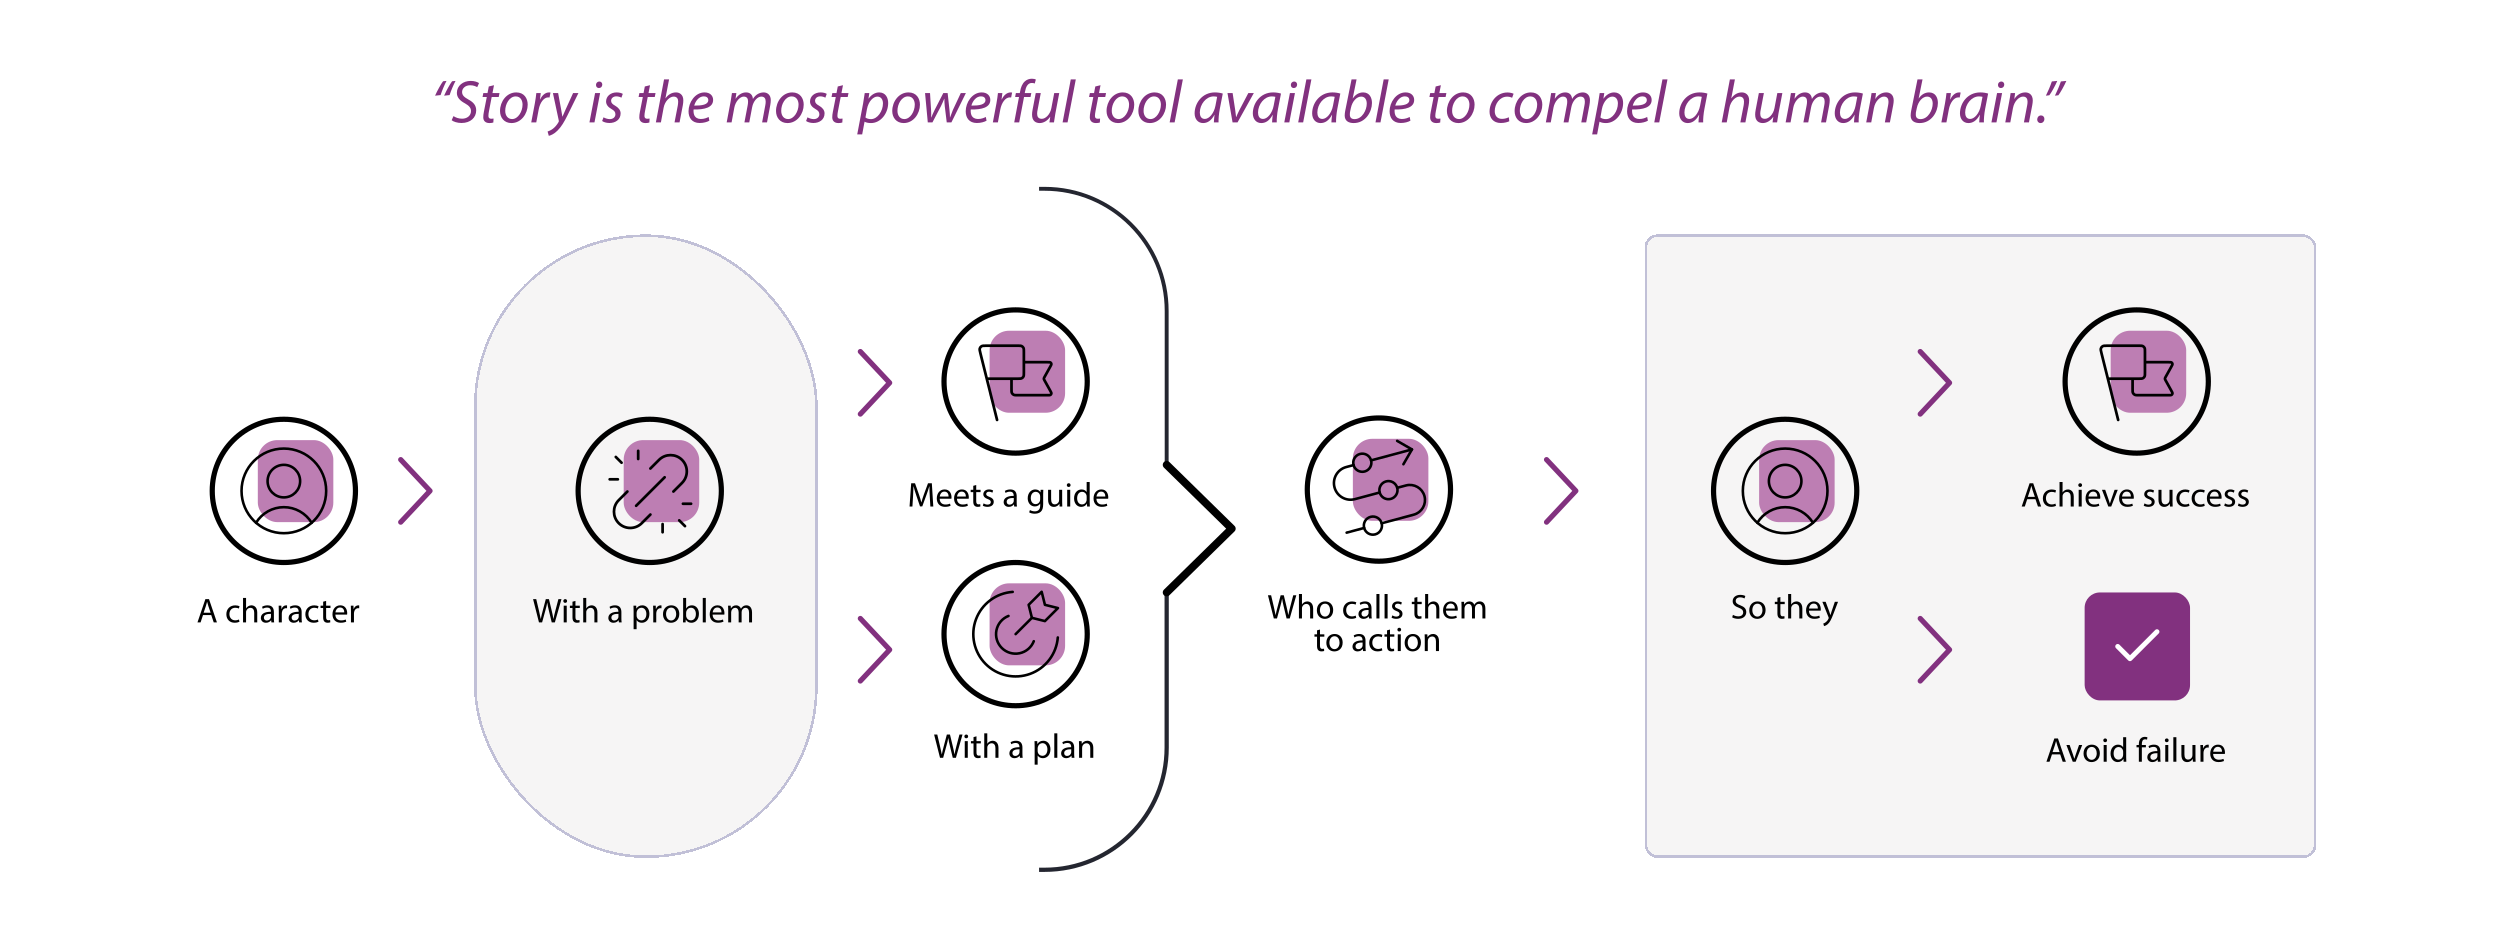 <svg width="1920" height="720" viewBox="0 0 1920 720" fill="none" xmlns="http://www.w3.org/2000/svg">
<g filter="url(#filter0_d_3193_3232)">
<rect x="364" y="171" width="264" height="479" rx="132" fill="#F6F5F5" shape-rendering="crispEdges"/>
<rect x="365" y="172" width="262" height="477" rx="131" stroke="#C1C0D7" stroke-width="2" shape-rendering="crispEdges"/>
</g>
<g filter="url(#filter1_d_3193_3232)">
<rect x="1263" y="171" width="516" height="479" rx="10" fill="#F6F5F5" shape-rendering="crispEdges"/>
<rect x="1264" y="172" width="514" height="477" rx="9" stroke="#C1C0D7" stroke-width="2" shape-rendering="crispEdges"/>
</g>
<rect x="198" y="338" width="58" height="63" rx="15" fill="#BD7EB3"/>
<circle cx="218" cy="377" r="55" stroke="black" stroke-width="4"/>
<path d="M218 382C224.904 382 230.5 376.404 230.5 369.5C230.5 362.596 224.904 357 218 357C211.096 357 205.5 362.596 205.5 369.5C205.5 376.404 211.096 382 218 382Z" stroke="black" stroke-width="2" stroke-linecap="round" stroke-linejoin="round"/>
<path d="M196.65 401.5C198.881 397.838 202.017 394.811 205.756 392.711C209.495 390.611 213.711 389.507 218 389.507C222.288 389.507 226.505 390.611 230.244 392.711C233.983 394.811 237.119 397.838 239.35 401.5" stroke="black" stroke-width="2" stroke-linecap="round" stroke-linejoin="round"/>
<path d="M218 409.5C235.949 409.5 250.5 394.949 250.5 377C250.5 359.051 235.949 344.5 218 344.5C200.051 344.5 185.5 359.051 185.5 377C185.5 394.949 200.051 409.5 218 409.5Z" stroke="black" stroke-width="2" stroke-linecap="round" stroke-linejoin="round"/>
<rect x="1351" y="338" width="58" height="63" rx="15" fill="#BD7EB3"/>
<circle cx="1371" cy="377" r="55" stroke="black" stroke-width="4"/>
<path d="M1371 382C1377.9 382 1383.5 376.404 1383.5 369.5C1383.5 362.596 1377.9 357 1371 357C1364.1 357 1358.5 362.596 1358.5 369.5C1358.5 376.404 1364.1 382 1371 382Z" stroke="black" stroke-width="2" stroke-linecap="round" stroke-linejoin="round"/>
<path d="M1349.65 401.5C1351.88 397.838 1355.02 394.811 1358.76 392.711C1362.49 390.611 1366.71 389.507 1371 389.507C1375.29 389.507 1379.5 390.611 1383.24 392.711C1386.98 394.811 1390.12 397.838 1392.35 401.5" stroke="black" stroke-width="2" stroke-linecap="round" stroke-linejoin="round"/>
<path d="M1371 409.5C1388.95 409.5 1403.5 394.949 1403.5 377C1403.5 359.051 1388.95 344.5 1371 344.5C1353.05 344.5 1338.5 359.051 1338.5 377C1338.5 394.949 1353.05 409.5 1371 409.5Z" stroke="black" stroke-width="2" stroke-linecap="round" stroke-linejoin="round"/>
<path d="M162.233 472.384H155.901L154.047 478H151.662L157.729 460.144H160.511L166.604 478H164.14L162.233 472.384ZM156.378 470.582H161.756L160.007 465.443C159.61 464.277 159.345 463.217 159.08 462.184H159.027C158.762 463.244 158.471 464.33 158.127 465.416L156.378 470.582ZM183.512 475.775L183.91 477.523C183.3 477.841 181.949 478.265 180.227 478.265C176.359 478.265 173.842 475.642 173.842 471.721C173.842 467.774 176.545 464.913 180.73 464.913C182.108 464.913 183.327 465.257 183.963 465.575L183.433 467.376C182.876 467.059 182.002 466.767 180.73 466.767C177.79 466.767 176.2 468.94 176.2 471.615C176.2 474.582 178.108 476.41 180.651 476.41C181.976 476.41 182.85 476.066 183.512 475.775ZM186.645 478V459.19H188.976V467.191H189.029C189.4 466.529 189.983 465.946 190.698 465.548C191.387 465.151 192.208 464.886 193.082 464.886C194.804 464.886 197.56 465.946 197.56 470.37V478H195.228V470.635C195.228 468.569 194.46 466.82 192.261 466.82C190.751 466.82 189.559 467.88 189.135 469.151C189.003 469.469 188.976 469.814 188.976 470.264V478H186.645ZM210.559 478H208.44L208.254 476.384H208.175C207.46 477.391 206.082 478.291 204.254 478.291C201.658 478.291 200.333 476.463 200.333 474.609C200.333 471.509 203.088 469.814 208.042 469.84V469.575C208.042 468.516 207.751 466.608 205.128 466.608C203.936 466.608 202.691 466.979 201.79 467.562L201.26 466.025C202.32 465.337 203.857 464.886 205.473 464.886C209.394 464.886 210.347 467.562 210.347 470.132V474.927C210.347 476.04 210.4 477.126 210.559 478ZM208.095 473.682V471.456C205.552 471.403 202.664 471.854 202.664 474.344C202.664 475.854 203.671 476.569 204.863 476.569C206.532 476.569 207.592 475.51 207.963 474.424C208.042 474.185 208.095 473.92 208.095 473.682ZM214.12 478V469.178C214.12 467.668 214.094 466.37 214.014 465.178H216.054L216.134 467.694H216.24C216.823 465.972 218.227 464.886 219.79 464.886C220.055 464.886 220.24 464.913 220.452 464.966V467.165C220.214 467.112 219.975 467.085 219.657 467.085C218.015 467.085 216.849 468.33 216.531 470.079C216.478 470.397 216.425 470.768 216.425 471.165V478H214.12ZM231.878 478H229.758L229.573 476.384H229.493C228.778 477.391 227.4 478.291 225.572 478.291C222.976 478.291 221.651 476.463 221.651 474.609C221.651 471.509 224.407 469.814 229.361 469.84V469.575C229.361 468.516 229.069 466.608 226.447 466.608C225.254 466.608 224.009 466.979 223.108 467.562L222.579 466.025C223.638 465.337 225.175 464.886 226.791 464.886C230.712 464.886 231.666 467.562 231.666 470.132V474.927C231.666 476.04 231.719 477.126 231.878 478ZM229.414 473.682V471.456C226.87 471.403 223.983 471.854 223.983 474.344C223.983 475.854 224.989 476.569 226.182 476.569C227.851 476.569 228.91 475.51 229.281 474.424C229.361 474.185 229.414 473.92 229.414 473.682ZM244.181 475.775L244.579 477.523C243.969 477.841 242.618 478.265 240.896 478.265C237.028 478.265 234.511 475.642 234.511 471.721C234.511 467.774 237.214 464.913 241.4 464.913C242.777 464.913 243.996 465.257 244.632 465.575L244.102 467.376C243.545 467.059 242.671 466.767 241.4 466.767C238.459 466.767 236.869 468.94 236.869 471.615C236.869 474.582 238.777 476.41 241.32 476.41C242.645 476.41 243.519 476.066 244.181 475.775ZM248.18 462.104L250.458 461.495V465.178H253.796V466.953H250.458V473.867C250.458 475.457 250.909 476.357 252.207 476.357C252.816 476.357 253.267 476.278 253.558 476.199L253.664 477.947C253.214 478.132 252.498 478.265 251.598 478.265C250.511 478.265 249.637 477.921 249.081 477.285C248.418 476.596 248.18 475.457 248.18 473.947V466.953H246.193V465.178H248.18V462.104ZM266.571 472.013H257.564C257.617 475.165 259.63 476.463 261.961 476.463C263.63 476.463 264.637 476.172 265.511 475.801L265.909 477.47C265.087 477.841 263.683 478.265 261.643 478.265C257.696 478.265 255.338 475.669 255.338 471.801C255.338 467.933 257.617 464.886 261.352 464.886C265.538 464.886 266.65 468.569 266.65 470.926C266.65 471.403 266.598 471.774 266.571 472.013ZM257.59 470.344H264.399C264.425 468.86 263.789 466.555 261.167 466.555C258.809 466.555 257.775 468.728 257.59 470.344ZM269.538 478V469.178C269.538 467.668 269.511 466.37 269.432 465.178H271.472L271.551 467.694H271.657C272.24 465.972 273.644 464.886 275.207 464.886C275.472 464.886 275.657 464.913 275.869 464.966V467.165C275.631 467.112 275.392 467.085 275.075 467.085C273.432 467.085 272.266 468.33 271.948 470.079C271.895 470.397 271.842 470.768 271.842 471.165V478H269.538Z" fill="black"/>
<path d="M416.338 478H413.928L409.397 460.144H411.835L413.954 469.178C414.484 471.403 414.961 473.629 415.279 475.351H415.332C415.623 473.576 416.179 471.456 416.789 469.151L419.173 460.144H421.584L423.756 469.204C424.26 471.324 424.737 473.443 425.002 475.324H425.055C425.425 473.364 425.929 471.377 426.485 469.151L428.843 460.144H431.201L426.141 478H423.73L421.478 468.701C420.922 466.423 420.551 464.674 420.312 462.873H420.259C419.941 464.648 419.544 466.396 418.882 468.701L416.338 478ZM435.256 478H432.925V465.178H435.256V478ZM434.091 460.118C434.965 460.118 435.521 460.753 435.521 461.575C435.548 462.369 434.965 463.005 434.038 463.005C433.216 463.005 432.633 462.369 432.633 461.575C432.633 460.753 433.243 460.118 434.091 460.118ZM439.664 462.104L441.942 461.495V465.178H445.28V466.953H441.942V473.867C441.942 475.457 442.393 476.357 443.691 476.357C444.3 476.357 444.751 476.278 445.042 476.199L445.148 477.947C444.698 478.132 443.982 478.265 443.081 478.265C441.995 478.265 441.121 477.921 440.565 477.285C439.902 476.596 439.664 475.457 439.664 473.947V466.953H437.677V465.178H439.664V462.104ZM447.905 478V459.19H450.236V467.191H450.289C450.66 466.529 451.243 465.946 451.958 465.548C452.647 465.151 453.468 464.886 454.342 464.886C456.064 464.886 458.82 465.946 458.82 470.37V478H456.488V470.635C456.488 468.569 455.72 466.82 453.521 466.82C452.011 466.82 450.819 467.88 450.395 469.151C450.262 469.469 450.236 469.814 450.236 470.264V478H447.905ZM477.433 478H475.314L475.128 476.384H475.049C474.334 477.391 472.956 478.291 471.128 478.291C468.532 478.291 467.207 476.463 467.207 474.609C467.207 471.509 469.962 469.814 474.916 469.84V469.575C474.916 468.516 474.625 466.608 472.002 466.608C470.81 466.608 469.565 466.979 468.664 467.562L468.134 466.025C469.194 465.337 470.731 464.886 472.347 464.886C476.268 464.886 477.221 467.562 477.221 470.132V474.927C477.221 476.04 477.274 477.126 477.433 478ZM474.969 473.682V471.456C472.426 471.403 469.538 471.854 469.538 474.344C469.538 475.854 470.545 476.569 471.737 476.569C473.406 476.569 474.466 475.51 474.837 474.424C474.916 474.185 474.969 473.92 474.969 473.682ZM486.609 483.246V469.363C486.609 467.721 486.556 466.396 486.503 465.178H488.596L488.702 467.376H488.754C489.708 465.813 491.218 464.886 493.311 464.886C496.411 464.886 498.742 467.509 498.742 471.403C498.742 476.013 495.934 478.291 492.914 478.291C491.218 478.291 489.735 477.55 488.966 476.278H488.913V483.246H486.609ZM488.913 470.582V472.781C488.913 473.125 488.966 473.443 489.019 473.735C489.443 475.351 490.847 476.463 492.516 476.463C494.98 476.463 496.411 474.45 496.411 471.509C496.411 468.94 495.06 466.741 492.596 466.741C491.006 466.741 489.523 467.88 489.072 469.628C488.993 469.92 488.913 470.264 488.913 470.582ZM501.692 478V469.178C501.692 467.668 501.665 466.37 501.586 465.178H503.626L503.705 467.694H503.811C504.394 465.972 505.798 464.886 507.361 464.886C507.626 464.886 507.812 464.913 508.024 464.966V467.165C507.785 467.112 507.547 467.085 507.229 467.085C505.586 467.085 504.421 468.33 504.103 470.079C504.05 470.397 503.997 470.768 503.997 471.165V478H501.692ZM515.531 464.886C519.214 464.886 521.704 467.562 521.704 471.483C521.704 476.225 518.419 478.291 515.319 478.291C511.849 478.291 509.173 475.748 509.173 471.695C509.173 467.403 511.981 464.886 515.531 464.886ZM515.478 466.635C512.723 466.635 511.531 469.178 511.531 471.615C511.531 474.424 513.147 476.543 515.425 476.543C517.65 476.543 519.319 474.45 519.319 471.562C519.319 469.39 518.233 466.635 515.478 466.635ZM526.547 478H524.534C524.587 477.126 524.64 475.828 524.64 474.688V459.19H526.945V467.244H526.998C527.819 465.813 529.303 464.886 531.369 464.886C534.548 464.886 536.8 467.535 536.774 471.43C536.774 476.013 533.886 478.291 531.025 478.291C529.17 478.291 527.687 477.576 526.733 475.881H526.653L526.547 478ZM526.945 470.556V472.86C526.945 473.152 526.998 473.443 527.051 473.708C527.501 475.324 528.852 476.437 530.548 476.437C532.985 476.437 534.442 474.45 534.442 471.509C534.442 468.94 533.118 466.741 530.627 466.741C529.038 466.741 527.554 467.827 527.077 469.602C527.024 469.867 526.945 470.185 526.945 470.556ZM539.723 478V459.19H542.054V478H539.723ZM556.29 472.013H547.282C547.335 475.165 549.349 476.463 551.68 476.463C553.349 476.463 554.356 476.172 555.23 475.801L555.627 477.47C554.806 477.841 553.402 478.265 551.362 478.265C547.415 478.265 545.057 475.669 545.057 471.801C545.057 467.933 547.335 464.886 551.071 464.886C555.256 464.886 556.369 468.569 556.369 470.926C556.369 471.403 556.316 471.774 556.29 472.013ZM547.309 470.344H554.117C554.144 468.86 553.508 466.555 550.885 466.555C548.527 466.555 547.494 468.728 547.309 470.344ZM559.256 478V468.648C559.256 467.323 559.23 466.237 559.15 465.178H561.19L561.296 467.244H561.376C562.091 466.025 563.283 464.886 565.403 464.886C567.151 464.886 568.476 465.946 569.032 467.456H569.085C569.482 466.741 569.986 466.184 570.516 465.787C571.284 465.204 572.132 464.886 573.35 464.886C575.046 464.886 577.563 465.999 577.563 470.45V478H575.284V470.741C575.284 468.277 574.383 466.794 572.503 466.794C571.178 466.794 570.145 467.774 569.747 468.913C569.641 469.231 569.562 469.655 569.562 470.079V478H567.283V470.317C567.283 468.277 566.383 466.794 564.608 466.794C563.151 466.794 562.091 467.959 561.72 469.125C561.588 469.469 561.535 469.867 561.535 470.264V478H559.256Z" fill="black"/>
<path d="M714.512 389L714.061 381.158C713.929 378.668 713.77 375.674 713.796 373.449H713.717C713.107 375.542 712.366 377.767 711.465 380.231L708.312 388.894H706.564L703.676 380.39C702.828 377.873 702.113 375.568 701.61 373.449H701.557C701.504 375.674 701.371 378.668 701.212 381.344L700.735 389H698.537L699.782 371.144H702.722L705.769 379.781C706.511 381.979 707.12 383.94 707.571 385.794H707.65C708.1 383.993 708.736 382.032 709.531 379.781L712.71 371.144H715.651L716.763 389H714.512ZM730.687 383.013H721.68C721.733 386.165 723.746 387.463 726.077 387.463C727.747 387.463 728.753 387.172 729.627 386.801L730.025 388.47C729.204 388.841 727.799 389.265 725.76 389.265C721.812 389.265 719.454 386.669 719.454 382.801C719.454 378.933 721.733 375.886 725.468 375.886C729.654 375.886 730.767 379.569 730.767 381.926C730.767 382.403 730.714 382.774 730.687 383.013ZM721.706 381.344H728.515C728.541 379.86 727.905 377.555 725.283 377.555C722.925 377.555 721.892 379.728 721.706 381.344ZM743.959 383.013H734.952C735.005 386.165 737.018 387.463 739.35 387.463C741.019 387.463 742.025 387.172 742.9 386.801L743.297 388.47C742.476 388.841 741.072 389.265 739.032 389.265C735.084 389.265 732.726 386.669 732.726 382.801C732.726 378.933 735.005 375.886 738.74 375.886C742.926 375.886 744.039 379.569 744.039 381.926C744.039 382.403 743.986 382.774 743.959 383.013ZM734.978 381.344H741.787C741.813 379.86 741.178 377.555 738.555 377.555C736.197 377.555 735.164 379.728 734.978 381.344ZM747.456 373.104L749.734 372.495V376.178H753.072V377.953H749.734V384.867C749.734 386.457 750.184 387.357 751.483 387.357C752.092 387.357 752.542 387.278 752.834 387.199L752.94 388.947C752.489 389.132 751.774 389.265 750.873 389.265C749.787 389.265 748.913 388.921 748.357 388.285C747.694 387.596 747.456 386.457 747.456 384.947V377.953H745.469V376.178H747.456V373.104ZM754.796 388.391L755.378 386.616C756.067 387.066 757.286 387.543 758.452 387.543C760.147 387.543 760.942 386.695 760.942 385.635C760.942 384.523 760.28 383.913 758.558 383.278C756.253 382.456 755.167 381.185 755.167 379.648C755.167 377.582 756.836 375.886 759.591 375.886C760.889 375.886 762.028 376.257 762.743 376.681L762.161 378.376C761.657 378.059 760.73 377.635 759.538 377.635C758.16 377.635 757.392 378.429 757.392 379.383C757.392 380.443 758.16 380.92 759.829 381.556C762.055 382.403 763.194 383.516 763.194 385.424C763.194 387.675 761.445 389.265 758.399 389.265C756.995 389.265 755.696 388.921 754.796 388.391ZM781.034 389H778.914L778.729 387.384H778.65C777.934 388.391 776.557 389.291 774.729 389.291C772.132 389.291 770.808 387.463 770.808 385.609C770.808 382.509 773.563 380.814 778.517 380.84V380.575C778.517 379.516 778.226 377.608 775.603 377.608C774.411 377.608 773.166 377.979 772.265 378.562L771.735 377.025C772.795 376.337 774.331 375.886 775.947 375.886C779.868 375.886 780.822 378.562 780.822 381.132V385.927C780.822 387.04 780.875 388.126 781.034 389ZM778.57 384.682V382.456C776.027 382.403 773.139 382.854 773.139 385.344C773.139 386.854 774.146 387.569 775.338 387.569C777.007 387.569 778.067 386.51 778.438 385.424C778.517 385.185 778.57 384.92 778.57 384.682ZM799.217 376.178H801.257C801.204 377.105 801.151 378.138 801.151 379.701V387.146C801.151 390.086 800.568 391.888 799.323 393C798.078 394.166 796.276 394.537 794.66 394.537C793.123 394.537 791.428 394.166 790.395 393.477L790.977 391.702C791.825 392.232 793.15 392.709 794.739 392.709C797.124 392.709 798.872 391.464 798.872 388.232V386.801H798.819C798.104 387.993 796.726 388.947 794.739 388.947C791.56 388.947 789.282 386.245 789.282 382.695C789.282 378.35 792.117 375.886 795.057 375.886C797.283 375.886 798.501 377.052 799.058 378.112H799.111L799.217 376.178ZM798.846 383.543V381.238C798.846 380.84 798.819 380.496 798.713 380.178C798.289 378.827 797.15 377.714 795.455 377.714C793.229 377.714 791.64 379.595 791.64 382.562C791.64 385.079 792.911 387.172 795.428 387.172C796.859 387.172 798.157 386.271 798.66 384.788C798.793 384.39 798.846 383.94 798.846 383.543ZM815.737 376.178V385.503C815.737 386.828 815.764 387.993 815.843 389H813.777L813.644 386.907H813.591C812.982 387.94 811.631 389.291 809.353 389.291C807.339 389.291 804.928 388.179 804.928 383.675V376.178H807.26V383.278C807.26 385.715 808.001 387.357 810.121 387.357C811.684 387.357 812.77 386.271 813.194 385.238C813.326 384.894 813.406 384.47 813.406 384.046V376.178H815.737ZM821.931 389H819.599V376.178H821.931V389ZM820.765 371.118C821.639 371.118 822.196 371.753 822.196 372.575C822.222 373.369 821.639 374.005 820.712 374.005C819.891 374.005 819.308 373.369 819.308 372.575C819.308 371.753 819.917 371.118 820.765 371.118ZM834.551 370.19H836.883V385.688C836.883 386.828 836.909 388.126 836.988 389H834.896L834.79 386.775H834.737C834.021 388.205 832.458 389.291 830.365 389.291C827.266 389.291 824.881 386.669 824.881 382.774C824.855 378.509 827.504 375.886 830.63 375.886C832.591 375.886 833.915 376.813 834.498 377.847H834.551V370.19ZM834.551 383.622V381.397C834.551 381.105 834.525 380.708 834.445 380.416C834.101 378.933 832.829 377.714 831.081 377.714C828.67 377.714 827.239 379.834 827.239 382.668C827.239 385.265 828.511 387.41 831.028 387.41C832.591 387.41 834.021 386.377 834.445 384.629C834.525 384.311 834.551 383.993 834.551 383.622ZM851.068 383.013H842.061C842.114 386.165 844.127 387.463 846.458 387.463C848.127 387.463 849.134 387.172 850.008 386.801L850.406 388.47C849.584 388.841 848.18 389.265 846.14 389.265C842.193 389.265 839.835 386.669 839.835 382.801C839.835 378.933 842.114 375.886 845.849 375.886C850.035 375.886 851.148 379.569 851.148 381.926C851.148 382.403 851.095 382.774 851.068 383.013ZM842.087 381.344H848.896C848.922 379.86 848.286 377.555 845.664 377.555C843.306 377.555 842.273 379.728 842.087 381.344Z" fill="black"/>
<path d="M1563.23 383.384H1556.9L1555.05 389H1552.66L1558.73 371.144H1561.51L1567.6 389H1565.14L1563.23 383.384ZM1557.38 381.582H1562.76L1561.01 376.443C1560.61 375.277 1560.35 374.217 1560.08 373.184H1560.03C1559.76 374.244 1559.47 375.33 1559.13 376.416L1557.38 381.582ZM1578.59 386.775L1578.98 388.523C1578.38 388.841 1577.02 389.265 1575.3 389.265C1571.43 389.265 1568.92 386.642 1568.92 382.721C1568.92 378.774 1571.62 375.913 1575.81 375.913C1577.18 375.913 1578.4 376.257 1579.04 376.575L1578.51 378.376C1577.95 378.059 1577.08 377.767 1575.81 377.767C1572.87 377.767 1571.28 379.94 1571.28 382.615C1571.28 385.582 1573.18 387.41 1575.73 387.41C1577.05 387.41 1577.93 387.066 1578.59 386.775ZM1581.72 389V370.19H1584.05V378.191H1584.1C1584.48 377.529 1585.06 376.946 1585.77 376.548C1586.46 376.151 1587.28 375.886 1588.16 375.886C1589.88 375.886 1592.64 376.946 1592.64 381.37V389H1590.3V381.635C1590.3 379.569 1589.54 377.82 1587.34 377.82C1585.83 377.82 1584.63 378.88 1584.21 380.151C1584.08 380.469 1584.05 380.814 1584.05 381.264V389H1581.72ZM1598.75 389H1596.42V376.178H1598.75V389ZM1597.58 371.118C1598.46 371.118 1599.01 371.753 1599.01 372.575C1599.04 373.369 1598.46 374.005 1597.53 374.005C1596.71 374.005 1596.12 373.369 1596.12 372.575C1596.12 371.753 1596.73 371.118 1597.58 371.118ZM1612.93 383.013H1603.92C1603.98 386.165 1605.99 387.463 1608.32 387.463C1609.99 387.463 1611 387.172 1611.87 386.801L1612.27 388.47C1611.45 388.841 1610.04 389.265 1608 389.265C1604.06 389.265 1601.7 386.669 1601.7 382.801C1601.7 378.933 1603.98 375.886 1607.71 375.886C1611.9 375.886 1613.01 379.569 1613.01 381.926C1613.01 382.403 1612.96 382.774 1612.93 383.013ZM1603.95 381.344H1610.76C1610.78 379.86 1610.15 377.555 1607.53 377.555C1605.17 377.555 1604.13 379.728 1603.95 381.344ZM1614.31 376.178H1616.8L1619.31 383.384C1619.74 384.549 1620.08 385.609 1620.35 386.669H1620.43C1620.72 385.609 1621.09 384.549 1621.51 383.384L1624 376.178H1626.44L1621.41 389H1619.18L1614.31 376.178ZM1638.7 383.013H1629.69C1629.74 386.165 1631.76 387.463 1634.09 387.463C1635.76 387.463 1636.76 387.172 1637.64 386.801L1638.04 388.47C1637.21 388.841 1635.81 389.265 1633.77 389.265C1629.82 389.265 1627.47 386.669 1627.47 382.801C1627.47 378.933 1629.74 375.886 1633.48 375.886C1637.67 375.886 1638.78 379.569 1638.78 381.926C1638.78 382.403 1638.72 382.774 1638.7 383.013ZM1629.72 381.344H1636.53C1636.55 379.86 1635.92 377.555 1633.29 377.555C1630.94 377.555 1629.9 379.728 1629.72 381.344ZM1646.38 388.391L1646.96 386.616C1647.65 387.066 1648.87 387.543 1650.03 387.543C1651.73 387.543 1652.52 386.695 1652.52 385.635C1652.52 384.523 1651.86 383.913 1650.14 383.278C1647.84 382.456 1646.75 381.185 1646.75 379.648C1646.75 377.582 1648.42 375.886 1651.17 375.886C1652.47 375.886 1653.61 376.257 1654.33 376.681L1653.74 378.376C1653.24 378.059 1652.31 377.635 1651.12 377.635C1649.74 377.635 1648.97 378.429 1648.97 379.383C1648.97 380.443 1649.74 380.92 1651.41 381.556C1653.64 382.403 1654.78 383.516 1654.78 385.424C1654.78 387.675 1653.03 389.265 1649.98 389.265C1648.58 389.265 1647.28 388.921 1646.38 388.391ZM1668.51 376.178V385.503C1668.51 386.828 1668.54 387.993 1668.62 389H1666.55L1666.42 386.907H1666.37C1665.76 387.94 1664.41 389.291 1662.13 389.291C1660.11 389.291 1657.7 388.179 1657.7 383.675V376.178H1660.03V383.278C1660.03 385.715 1660.78 387.357 1662.9 387.357C1664.46 387.357 1665.55 386.271 1665.97 385.238C1666.1 384.894 1666.18 384.47 1666.18 384.046V376.178H1668.51ZM1681.12 386.775L1681.51 388.523C1680.91 388.841 1679.55 389.265 1677.83 389.265C1673.96 389.265 1671.45 386.642 1671.45 382.721C1671.45 378.774 1674.15 375.913 1678.34 375.913C1679.71 375.913 1680.93 376.257 1681.57 376.575L1681.04 378.376C1680.48 378.059 1679.61 377.767 1678.34 377.767C1675.39 377.767 1673.81 379.94 1673.81 382.615C1673.81 385.582 1675.71 387.41 1678.26 387.41C1679.58 387.41 1680.45 387.066 1681.12 386.775ZM1692.84 386.775L1693.23 388.523C1692.62 388.841 1691.27 389.265 1689.55 389.265C1685.68 389.265 1683.17 386.642 1683.17 382.721C1683.17 378.774 1685.87 375.913 1690.06 375.913C1691.43 375.913 1692.65 376.257 1693.29 376.575L1692.76 378.376C1692.2 378.059 1691.33 377.767 1690.06 377.767C1687.11 377.767 1685.52 379.94 1685.52 382.615C1685.52 385.582 1687.43 387.41 1689.98 387.41C1691.3 387.41 1692.17 387.066 1692.84 386.775ZM1706.12 383.013H1697.11C1697.17 386.165 1699.18 387.463 1701.51 387.463C1703.18 387.463 1704.19 387.172 1705.06 386.801L1705.46 388.47C1704.64 388.841 1703.23 389.265 1701.19 389.265C1697.24 389.265 1694.89 386.669 1694.89 382.801C1694.89 378.933 1697.17 375.886 1700.9 375.886C1705.09 375.886 1706.2 379.569 1706.2 381.926C1706.2 382.403 1706.15 382.774 1706.12 383.013ZM1697.14 381.344H1703.95C1703.97 379.86 1703.34 377.555 1700.72 377.555C1698.36 377.555 1697.32 379.728 1697.14 381.344ZM1708.19 388.391L1708.77 386.616C1709.46 387.066 1710.68 387.543 1711.84 387.543C1713.54 387.543 1714.33 386.695 1714.33 385.635C1714.33 384.523 1713.67 383.913 1711.95 383.278C1709.64 382.456 1708.56 381.185 1708.56 379.648C1708.56 377.582 1710.23 375.886 1712.98 375.886C1714.28 375.886 1715.42 376.257 1716.13 376.681L1715.55 378.376C1715.05 378.059 1714.12 377.635 1712.93 377.635C1711.55 377.635 1710.78 378.429 1710.78 379.383C1710.78 380.443 1711.55 380.92 1713.22 381.556C1715.44 382.403 1716.58 383.516 1716.58 385.424C1716.58 387.675 1714.84 389.265 1711.79 389.265C1710.38 389.265 1709.09 388.921 1708.19 388.391ZM1718.69 388.391L1719.27 386.616C1719.96 387.066 1721.18 387.543 1722.35 387.543C1724.04 387.543 1724.84 386.695 1724.84 385.635C1724.84 384.523 1724.17 383.913 1722.45 383.278C1720.15 382.456 1719.06 381.185 1719.06 379.648C1719.06 377.582 1720.73 375.886 1723.48 375.886C1724.78 375.886 1725.92 376.257 1726.64 376.681L1726.05 378.376C1725.55 378.059 1724.62 377.635 1723.43 377.635C1722.05 377.635 1721.29 378.429 1721.29 379.383C1721.29 380.443 1722.05 380.92 1723.72 381.556C1725.95 382.403 1727.09 383.516 1727.09 385.424C1727.09 387.675 1725.34 389.265 1722.29 389.265C1720.89 389.265 1719.59 388.921 1718.69 388.391Z" fill="black"/>
<path d="M1582.23 579.384H1575.9L1574.05 585H1571.66L1577.73 567.144H1580.51L1586.6 585H1584.14L1582.23 579.384ZM1576.38 577.582H1581.76L1580.01 572.443C1579.61 571.277 1579.35 570.217 1579.08 569.184H1579.03C1578.76 570.244 1578.47 571.33 1578.13 572.416L1576.38 577.582ZM1587 572.178H1589.49L1592 579.384C1592.43 580.549 1592.77 581.609 1593.04 582.669H1593.12C1593.41 581.609 1593.78 580.549 1594.2 579.384L1596.69 572.178H1599.13L1594.1 585H1591.87L1587 572.178ZM1606.51 571.886C1610.2 571.886 1612.69 574.562 1612.69 578.483C1612.69 583.225 1609.4 585.291 1606.3 585.291C1602.83 585.291 1600.16 582.748 1600.16 578.695C1600.16 574.403 1602.96 571.886 1606.51 571.886ZM1606.46 573.635C1603.71 573.635 1602.51 576.178 1602.51 578.615C1602.51 581.424 1604.13 583.543 1606.41 583.543C1608.63 583.543 1610.3 581.45 1610.3 578.562C1610.3 576.39 1609.22 573.635 1606.46 573.635ZM1617.95 585H1615.62V572.178H1617.95V585ZM1616.79 567.118C1617.66 567.118 1618.22 567.753 1618.22 568.575C1618.24 569.369 1617.66 570.005 1616.73 570.005C1615.91 570.005 1615.33 569.369 1615.33 568.575C1615.33 567.753 1615.94 567.118 1616.79 567.118ZM1630.57 566.19H1632.91V581.688C1632.91 582.828 1632.93 584.126 1633.01 585H1630.92L1630.81 582.775H1630.76C1630.04 584.205 1628.48 585.291 1626.39 585.291C1623.29 585.291 1620.9 582.669 1620.9 578.774C1620.88 574.509 1623.53 571.886 1626.65 571.886C1628.61 571.886 1629.94 572.813 1630.52 573.847H1630.57V566.19ZM1630.57 579.622V577.397C1630.57 577.105 1630.55 576.708 1630.47 576.416C1630.12 574.933 1628.85 573.714 1627.1 573.714C1624.69 573.714 1623.26 575.834 1623.26 578.668C1623.26 581.265 1624.53 583.41 1627.05 583.41C1628.61 583.41 1630.04 582.377 1630.47 580.629C1630.55 580.311 1630.57 579.993 1630.57 579.622ZM1644.94 585H1642.64V573.953H1640.84V572.178H1642.64V571.568C1642.64 569.767 1643.04 568.124 1644.12 567.091C1645 566.243 1646.16 565.899 1647.25 565.899C1648.07 565.899 1648.78 566.084 1649.23 566.27L1648.92 568.071C1648.57 567.912 1648.1 567.78 1647.43 567.78C1645.45 567.78 1644.94 569.528 1644.94 571.489V572.178H1648.04V573.953H1644.94V585ZM1659.35 585H1657.24L1657.05 583.384H1656.97C1656.25 584.391 1654.88 585.291 1653.05 585.291C1650.45 585.291 1649.13 583.463 1649.13 581.609C1649.13 578.509 1651.88 576.814 1656.84 576.84V576.575C1656.84 575.516 1656.55 573.608 1653.92 573.608C1652.73 573.608 1651.49 573.979 1650.59 574.562L1650.06 573.025C1651.12 572.337 1652.65 571.886 1654.27 571.886C1658.19 571.886 1659.14 574.562 1659.14 577.132V581.927C1659.14 583.04 1659.2 584.126 1659.35 585ZM1656.89 580.682V578.456C1654.35 578.403 1651.46 578.854 1651.46 581.344C1651.46 582.854 1652.47 583.569 1653.66 583.569C1655.33 583.569 1656.39 582.51 1656.76 581.424C1656.84 581.185 1656.89 580.92 1656.89 580.682ZM1665.25 585H1662.92V572.178H1665.25V585ZM1664.08 567.118C1664.96 567.118 1665.51 567.753 1665.51 568.575C1665.54 569.369 1664.96 570.005 1664.03 570.005C1663.21 570.005 1662.62 569.369 1662.62 568.575C1662.62 567.753 1663.23 567.118 1664.08 567.118ZM1669.12 585V566.19H1671.46V585H1669.12ZM1686.12 572.178V581.503C1686.12 582.828 1686.14 583.993 1686.22 585H1684.15L1684.02 582.907H1683.97C1683.36 583.94 1682.01 585.291 1679.73 585.291C1677.72 585.291 1675.31 584.179 1675.31 579.675V572.178H1677.64V579.278C1677.64 581.715 1678.38 583.357 1680.5 583.357C1682.06 583.357 1683.15 582.271 1683.57 581.238C1683.7 580.894 1683.78 580.47 1683.78 580.046V572.178H1686.12ZM1689.98 585V576.178C1689.98 574.668 1689.95 573.37 1689.87 572.178H1691.91L1691.99 574.694H1692.1C1692.68 572.972 1694.08 571.886 1695.65 571.886C1695.91 571.886 1696.1 571.913 1696.31 571.966V574.165C1696.07 574.112 1695.83 574.085 1695.51 574.085C1693.87 574.085 1692.71 575.33 1692.39 577.079C1692.34 577.397 1692.28 577.768 1692.28 578.165V585H1689.98ZM1708.69 579.013H1699.68C1699.74 582.165 1701.75 583.463 1704.08 583.463C1705.75 583.463 1706.76 583.172 1707.63 582.801L1708.03 584.47C1707.21 584.841 1705.8 585.265 1703.76 585.265C1699.82 585.265 1697.46 582.669 1697.46 578.801C1697.46 574.933 1699.74 571.886 1703.47 571.886C1707.66 571.886 1708.77 575.569 1708.77 577.926C1708.77 578.403 1708.72 578.774 1708.69 579.013ZM1699.71 577.344H1706.52C1706.55 575.86 1705.91 573.555 1703.29 573.555C1700.93 573.555 1699.9 575.728 1699.71 577.344Z" fill="black"/>
<path d="M724.338 582H721.928L717.397 564.144H719.835L721.954 573.178C722.484 575.403 722.961 577.629 723.279 579.351H723.332C723.623 577.576 724.179 575.456 724.789 573.151L727.173 564.144H729.584L731.756 573.204C732.26 575.324 732.737 577.443 733.002 579.324H733.055C733.425 577.364 733.929 575.377 734.485 573.151L736.843 564.144H739.201L734.141 582H731.73L729.478 572.701C728.922 570.423 728.551 568.674 728.312 566.873H728.259C727.941 568.648 727.544 570.396 726.882 572.701L724.338 582ZM743.256 582H740.925V569.178H743.256V582ZM742.091 564.118C742.965 564.118 743.521 564.753 743.521 565.575C743.548 566.369 742.965 567.005 742.038 567.005C741.216 567.005 740.633 566.369 740.633 565.575C740.633 564.753 741.243 564.118 742.091 564.118ZM747.664 566.104L749.942 565.495V569.178H753.28V570.953H749.942V577.867C749.942 579.457 750.393 580.357 751.691 580.357C752.3 580.357 752.751 580.278 753.042 580.199L753.148 581.947C752.698 582.132 751.982 582.265 751.081 582.265C749.995 582.265 749.121 581.921 748.565 581.285C747.902 580.596 747.664 579.457 747.664 577.947V570.953H745.677V569.178H747.664V566.104ZM755.905 582V563.19H758.236V571.191H758.289C758.66 570.529 759.243 569.946 759.958 569.548C760.647 569.151 761.468 568.886 762.342 568.886C764.064 568.886 766.82 569.946 766.82 574.37V582H764.488V574.635C764.488 572.569 763.72 570.82 761.521 570.82C760.011 570.82 758.819 571.88 758.395 573.151C758.262 573.469 758.236 573.814 758.236 574.264V582H755.905ZM785.433 582H783.314L783.128 580.384H783.049C782.334 581.391 780.956 582.291 779.128 582.291C776.532 582.291 775.207 580.463 775.207 578.609C775.207 575.509 777.962 573.814 782.916 573.84V573.575C782.916 572.516 782.625 570.608 780.002 570.608C778.81 570.608 777.565 570.979 776.664 571.562L776.134 570.025C777.194 569.337 778.731 568.886 780.347 568.886C784.268 568.886 785.221 571.562 785.221 574.132V578.927C785.221 580.04 785.274 581.126 785.433 582ZM782.969 577.682V575.456C780.426 575.403 777.538 575.854 777.538 578.344C777.538 579.854 778.545 580.569 779.737 580.569C781.406 580.569 782.466 579.51 782.837 578.424C782.916 578.185 782.969 577.92 782.969 577.682ZM794.609 587.246V573.363C794.609 571.721 794.556 570.396 794.503 569.178H796.596L796.702 571.376H796.754C797.708 569.813 799.218 568.886 801.311 568.886C804.411 568.886 806.742 571.509 806.742 575.403C806.742 580.013 803.934 582.291 800.914 582.291C799.218 582.291 797.735 581.55 796.966 580.278H796.913V587.246H794.609ZM796.913 574.582V576.781C796.913 577.125 796.966 577.443 797.019 577.735C797.443 579.351 798.847 580.463 800.516 580.463C802.98 580.463 804.411 578.45 804.411 575.509C804.411 572.94 803.06 570.741 800.596 570.741C799.006 570.741 797.523 571.88 797.072 573.628C796.993 573.92 796.913 574.264 796.913 574.582ZM809.692 582V563.19H812.023V582H809.692ZM825.172 582H823.053L822.867 580.384H822.788C822.073 581.391 820.695 582.291 818.867 582.291C816.271 582.291 814.946 580.463 814.946 578.609C814.946 575.509 817.701 573.814 822.655 573.84V573.575C822.655 572.516 822.364 570.608 819.741 570.608C818.549 570.608 817.304 570.979 816.403 571.562L815.873 570.025C816.933 569.337 818.47 568.886 820.086 568.886C824.006 568.886 824.96 571.562 824.96 574.132V578.927C824.96 580.04 825.013 581.126 825.172 582ZM822.708 577.682V575.456C820.165 575.403 817.277 575.854 817.277 578.344C817.277 579.854 818.284 580.569 819.476 580.569C821.145 580.569 822.205 579.51 822.576 578.424C822.655 578.185 822.708 577.92 822.708 577.682ZM828.733 582V572.648C828.733 571.323 828.707 570.237 828.627 569.178H830.694L830.826 571.297H830.879C831.515 570.078 832.999 568.886 835.118 568.886C836.893 568.886 839.648 569.946 839.648 574.344V582H837.317V574.609C837.317 572.542 836.549 570.82 834.35 570.82C832.813 570.82 831.621 571.906 831.224 573.204C831.118 573.496 831.065 573.893 831.065 574.291V582H828.733Z" fill="black"/>
<path d="M980.712 475H978.301L973.771 457.144H976.208L978.328 466.178C978.858 468.403 979.335 470.629 979.653 472.351H979.706C979.997 470.576 980.553 468.456 981.163 466.151L983.547 457.144H985.958L988.13 466.204C988.634 468.324 989.11 470.443 989.375 472.324H989.428C989.799 470.364 990.303 468.377 990.859 466.151L993.217 457.144H995.575L990.514 475H988.104L985.852 465.701C985.295 463.423 984.925 461.674 984.686 459.873H984.633C984.315 461.648 983.918 463.396 983.256 465.701L980.712 475ZM997.583 475V456.19H999.915V464.191H999.968C1000.34 463.529 1000.92 462.946 1001.64 462.548C1002.33 462.151 1003.15 461.886 1004.02 461.886C1005.74 461.886 1008.5 462.946 1008.5 467.37V475H1006.17V467.635C1006.17 465.569 1005.4 463.82 1003.2 463.82C1001.69 463.82 1000.5 464.88 1000.07 466.151C999.941 466.469 999.915 466.814 999.915 467.264V475H997.583ZM1017.71 461.886C1021.39 461.886 1023.88 464.562 1023.88 468.483C1023.88 473.225 1020.6 475.291 1017.5 475.291C1014.03 475.291 1011.35 472.748 1011.35 468.695C1011.35 464.403 1014.16 461.886 1017.71 461.886ZM1017.66 463.635C1014.9 463.635 1013.71 466.178 1013.71 468.615C1013.71 471.424 1015.32 473.543 1017.6 473.543C1019.83 473.543 1021.5 471.45 1021.5 468.562C1021.5 466.39 1020.41 463.635 1017.66 463.635ZM1041.17 472.775L1041.57 474.523C1040.96 474.841 1039.61 475.265 1037.89 475.265C1034.02 475.265 1031.51 472.642 1031.51 468.721C1031.51 464.774 1034.21 461.913 1038.39 461.913C1039.77 461.913 1040.99 462.257 1041.63 462.575L1041.1 464.376C1040.54 464.059 1039.66 463.767 1038.39 463.767C1035.45 463.767 1033.86 465.94 1033.86 468.615C1033.86 471.582 1035.77 473.41 1038.31 473.41C1039.64 473.41 1040.51 473.066 1041.17 472.775ZM1053.53 475H1051.41L1051.22 473.384H1051.14C1050.43 474.391 1049.05 475.291 1047.22 475.291C1044.63 475.291 1043.3 473.463 1043.3 471.609C1043.3 468.509 1046.06 466.814 1051.01 466.84V466.575C1051.01 465.516 1050.72 463.608 1048.1 463.608C1046.9 463.608 1045.66 463.979 1044.76 464.562L1044.23 463.025C1045.29 462.337 1046.82 461.886 1048.44 461.886C1052.36 461.886 1053.31 464.562 1053.31 467.132V471.927C1053.31 473.04 1053.37 474.126 1053.53 475ZM1051.06 470.682V468.456C1048.52 468.403 1045.63 468.854 1045.63 471.344C1045.63 472.854 1046.64 473.569 1047.83 473.569C1049.5 473.569 1050.56 472.51 1050.93 471.424C1051.01 471.185 1051.06 470.92 1051.06 470.682ZM1057.09 475V456.19H1059.42V475H1057.09ZM1063.35 475V456.19H1065.68V475H1063.35ZM1068.71 474.391L1069.29 472.616C1069.98 473.066 1071.2 473.543 1072.37 473.543C1074.06 473.543 1074.86 472.695 1074.86 471.635C1074.86 470.523 1074.19 469.913 1072.47 469.278C1070.17 468.456 1069.08 467.185 1069.08 465.648C1069.08 463.582 1070.75 461.886 1073.5 461.886C1074.8 461.886 1075.94 462.257 1076.66 462.681L1076.07 464.376C1075.57 464.059 1074.64 463.635 1073.45 463.635C1072.07 463.635 1071.31 464.429 1071.31 465.383C1071.31 466.443 1072.07 466.92 1073.74 467.556C1075.97 468.403 1077.11 469.516 1077.11 471.424C1077.11 473.675 1075.36 475.265 1072.31 475.265C1070.91 475.265 1069.61 474.921 1068.71 474.391ZM1086.26 459.104L1088.54 458.495V462.178H1091.87V463.953H1088.54V470.867C1088.54 472.457 1088.99 473.357 1090.28 473.357C1090.89 473.357 1091.34 473.278 1091.64 473.199L1091.74 474.947C1091.29 475.132 1090.58 475.265 1089.68 475.265C1088.59 475.265 1087.71 474.921 1087.16 474.285C1086.5 473.596 1086.26 472.457 1086.26 470.947V463.953H1084.27V462.178H1086.26V459.104ZM1094.5 475V456.19H1096.83V464.191H1096.88C1097.25 463.529 1097.84 462.946 1098.55 462.548C1099.24 462.151 1100.06 461.886 1100.94 461.886C1102.66 461.886 1105.41 462.946 1105.41 467.37V475H1103.08V467.635C1103.08 465.569 1102.31 463.82 1100.11 463.82C1098.6 463.82 1097.41 464.88 1096.99 466.151C1096.86 466.469 1096.83 466.814 1096.83 467.264V475H1094.5ZM1119.5 469.013H1110.49C1110.54 472.165 1112.56 473.463 1114.89 473.463C1116.56 473.463 1117.57 473.172 1118.44 472.801L1118.84 474.47C1118.02 474.841 1116.61 475.265 1114.57 475.265C1110.62 475.265 1108.27 472.669 1108.27 468.801C1108.27 464.933 1110.54 461.886 1114.28 461.886C1118.47 461.886 1119.58 465.569 1119.58 467.926C1119.58 468.403 1119.53 468.774 1119.5 469.013ZM1110.52 467.344H1117.33C1117.35 465.86 1116.72 463.555 1114.09 463.555C1111.74 463.555 1110.7 465.728 1110.52 467.344ZM1122.47 475V465.648C1122.47 464.323 1122.44 463.237 1122.36 462.178H1124.4L1124.51 464.244H1124.59C1125.3 463.025 1126.49 461.886 1128.61 461.886C1130.36 461.886 1131.69 462.946 1132.24 464.456H1132.29C1132.69 463.741 1133.2 463.184 1133.73 462.787C1134.49 462.204 1135.34 461.886 1136.56 461.886C1138.26 461.886 1140.77 462.999 1140.77 467.45V475H1138.49V467.741C1138.49 465.277 1137.59 463.794 1135.71 463.794C1134.39 463.794 1133.35 464.774 1132.96 465.913C1132.85 466.231 1132.77 466.655 1132.77 467.079V475H1130.49V467.317C1130.49 465.277 1129.59 463.794 1127.82 463.794C1126.36 463.794 1125.3 464.959 1124.93 466.125C1124.8 466.469 1124.74 466.867 1124.74 467.264V475H1122.47ZM1011.48 484.104L1013.75 483.495V487.178H1017.09V488.953H1013.75V495.867C1013.75 497.457 1014.2 498.357 1015.5 498.357C1016.11 498.357 1016.56 498.278 1016.85 498.199L1016.96 499.947C1016.51 500.132 1015.79 500.265 1014.89 500.265C1013.81 500.265 1012.93 499.921 1012.38 499.285C1011.71 498.596 1011.48 497.457 1011.48 495.947V488.953H1009.49V487.178H1011.48V484.104ZM1024.99 486.886C1028.67 486.886 1031.16 489.562 1031.16 493.483C1031.16 498.225 1027.88 500.291 1024.78 500.291C1021.31 500.291 1018.63 497.748 1018.63 493.695C1018.63 489.403 1021.44 486.886 1024.99 486.886ZM1024.94 488.635C1022.18 488.635 1020.99 491.178 1020.99 493.615C1020.99 496.424 1022.61 498.543 1024.89 498.543C1027.11 498.543 1028.78 496.45 1028.78 493.562C1028.78 491.39 1027.69 488.635 1024.94 488.635ZM1048.93 500H1046.82L1046.63 498.384H1046.55C1045.84 499.391 1044.46 500.291 1042.63 500.291C1040.03 500.291 1038.71 498.463 1038.71 496.609C1038.71 493.509 1041.46 491.814 1046.42 491.84V491.575C1046.42 490.516 1046.13 488.608 1043.5 488.608C1042.31 488.608 1041.07 488.979 1040.17 489.562L1039.64 488.025C1040.7 487.337 1042.23 486.886 1043.85 486.886C1047.77 486.886 1048.72 489.562 1048.72 492.132V496.927C1048.72 498.04 1048.78 499.126 1048.93 500ZM1046.47 495.682V493.456C1043.93 493.403 1041.04 493.854 1041.04 496.344C1041.04 497.854 1042.05 498.569 1043.24 498.569C1044.91 498.569 1045.97 497.51 1046.34 496.424C1046.42 496.185 1046.47 495.92 1046.47 495.682ZM1061.24 497.775L1061.64 499.523C1061.03 499.841 1059.68 500.265 1057.95 500.265C1054.09 500.265 1051.57 497.642 1051.57 493.721C1051.57 489.774 1054.27 486.913 1058.46 486.913C1059.83 486.913 1061.05 487.257 1061.69 487.575L1061.16 489.376C1060.6 489.059 1059.73 488.767 1058.46 488.767C1055.52 488.767 1053.93 490.94 1053.93 493.615C1053.93 496.582 1055.83 498.41 1058.38 498.41C1059.7 498.41 1060.58 498.066 1061.24 497.775ZM1065.24 484.104L1067.52 483.495V487.178H1070.85V488.953H1067.52V495.867C1067.52 497.457 1067.97 498.357 1069.26 498.357C1069.87 498.357 1070.32 498.278 1070.62 498.199L1070.72 499.947C1070.27 500.132 1069.56 500.265 1068.65 500.265C1067.57 500.265 1066.69 499.921 1066.14 499.285C1065.48 498.596 1065.24 497.457 1065.24 495.947V488.953H1063.25V487.178H1065.24V484.104ZM1075.81 500H1073.48V487.178H1075.81V500ZM1074.64 482.118C1075.52 482.118 1076.07 482.753 1076.07 483.575C1076.1 484.369 1075.52 485.005 1074.59 485.005C1073.77 485.005 1073.19 484.369 1073.19 483.575C1073.19 482.753 1073.8 482.118 1074.64 482.118ZM1085.12 486.886C1088.8 486.886 1091.29 489.562 1091.29 493.483C1091.29 498.225 1088.01 500.291 1084.91 500.291C1081.44 500.291 1078.76 497.748 1078.76 493.695C1078.76 489.403 1081.57 486.886 1085.12 486.886ZM1085.06 488.635C1082.31 488.635 1081.12 491.178 1081.12 493.615C1081.12 496.424 1082.73 498.543 1085.01 498.543C1087.24 498.543 1088.91 496.45 1088.91 493.562C1088.91 491.39 1087.82 488.635 1085.06 488.635ZM1094.23 500V490.648C1094.23 489.323 1094.2 488.237 1094.12 487.178H1096.19L1096.32 489.297H1096.37C1097.01 488.078 1098.49 486.886 1100.61 486.886C1102.39 486.886 1105.14 487.946 1105.14 492.344V500H1102.81V492.609C1102.81 490.542 1102.04 488.82 1099.84 488.82C1098.31 488.82 1097.11 489.906 1096.72 491.204C1096.61 491.496 1096.56 491.893 1096.56 492.291V500H1094.23Z" fill="black"/>
<rect x="760" y="254" width="58" height="63" rx="15" fill="#BD7EB3"/>
<circle cx="780" cy="293" r="55" stroke="black" stroke-width="4"/>
<path d="M786.333 278.167H804.421C805.763 278.167 806.434 278.167 806.826 278.449C807.169 278.695 807.392 279.074 807.441 279.492C807.497 279.973 807.171 280.559 806.519 281.732L802.11 289.668C801.874 290.093 801.756 290.306 801.71 290.531C801.669 290.73 801.669 290.936 801.71 291.135C801.756 291.361 801.874 291.573 802.11 291.999L806.519 299.934C807.171 301.107 807.497 301.694 807.441 302.174C807.392 302.593 807.169 302.972 806.826 303.218C806.434 303.5 805.763 303.5 804.421 303.5H781.633C779.953 303.5 779.113 303.5 778.471 303.173C777.907 302.885 777.448 302.426 777.16 301.862C776.833 301.22 776.833 300.38 776.833 298.7V290.833M765.75 322.501L753.083 271.834M757.833 290.833H781.533C783.213 290.833 784.054 290.833 784.695 290.506C785.26 290.219 785.719 289.76 786.006 289.195C786.333 288.554 786.333 287.713 786.333 286.033V270.3C786.333 268.62 786.333 267.78 786.006 267.138C785.719 266.574 785.26 266.115 784.695 265.827C784.054 265.5 783.213 265.5 781.533 265.5H757.648C755.552 265.5 754.504 265.5 753.788 265.934C753.16 266.315 752.693 266.913 752.476 267.614C752.229 268.415 752.483 269.431 752.991 271.464L757.833 290.833Z" stroke="black" stroke-width="2.1" stroke-linecap="round" stroke-linejoin="round"/>
<path d="M1330.32 474.126L1330.9 472.192C1331.94 472.828 1333.45 473.357 1335.04 473.357C1337.4 473.357 1338.77 472.112 1338.77 470.311C1338.77 468.642 1337.82 467.688 1335.41 466.761C1332.49 465.728 1330.69 464.218 1330.69 461.701C1330.69 458.919 1333 456.853 1336.47 456.853C1338.3 456.853 1339.62 457.276 1340.42 457.727L1339.78 459.608C1339.2 459.29 1338 458.76 1336.39 458.76C1333.95 458.76 1333.02 460.217 1333.02 461.436C1333.02 463.105 1334.11 463.926 1336.57 464.88C1339.59 466.046 1341.13 467.503 1341.13 470.125C1341.13 472.881 1339.09 475.265 1334.88 475.265C1333.16 475.265 1331.28 474.762 1330.32 474.126ZM1349.79 461.886C1353.48 461.886 1355.97 464.562 1355.97 468.483C1355.97 473.225 1352.68 475.291 1349.58 475.291C1346.11 475.291 1343.44 472.748 1343.44 468.695C1343.44 464.403 1346.24 461.886 1349.79 461.886ZM1349.74 463.635C1346.99 463.635 1345.79 466.178 1345.79 468.615C1345.79 471.424 1347.41 473.543 1349.69 473.543C1351.91 473.543 1353.58 471.45 1353.58 468.562C1353.58 466.39 1352.5 463.635 1349.74 463.635ZM1365.05 459.104L1367.33 458.495V462.178H1370.66V463.953H1367.33V470.867C1367.33 472.457 1367.78 473.357 1369.07 473.357C1369.68 473.357 1370.13 473.278 1370.43 473.199L1370.53 474.947C1370.08 475.132 1369.37 475.265 1368.46 475.265C1367.38 475.265 1366.5 474.921 1365.95 474.285C1365.29 473.596 1365.05 472.457 1365.05 470.947V463.953H1363.06V462.178H1365.05V459.104ZM1373.29 475V456.19H1375.62V464.191H1375.67C1376.04 463.529 1376.63 462.946 1377.34 462.548C1378.03 462.151 1378.85 461.886 1379.73 461.886C1381.45 461.886 1384.2 462.946 1384.2 467.37V475H1381.87V467.635C1381.87 465.569 1381.1 463.82 1378.9 463.82C1377.39 463.82 1376.2 464.88 1375.78 466.151C1375.65 466.469 1375.62 466.814 1375.62 467.264V475H1373.29ZM1398.29 469.013H1389.28C1389.33 472.165 1391.35 473.463 1393.68 473.463C1395.35 473.463 1396.35 473.172 1397.23 472.801L1397.63 474.47C1396.8 474.841 1395.4 475.265 1393.36 475.265C1389.41 475.265 1387.06 472.669 1387.06 468.801C1387.06 464.933 1389.33 461.886 1393.07 461.886C1397.26 461.886 1398.37 465.569 1398.37 467.926C1398.37 468.403 1398.31 468.774 1398.29 469.013ZM1389.31 467.344H1396.12C1396.14 465.86 1395.51 463.555 1392.88 463.555C1390.53 463.555 1389.49 465.728 1389.31 467.344ZM1399.56 462.178H1402.1L1404.91 469.754C1405.2 470.602 1405.52 471.609 1405.73 472.377H1405.79C1406.02 471.609 1406.29 470.629 1406.61 469.701L1409.15 462.178H1411.61L1408.12 471.318C1406.45 475.715 1405.31 477.967 1403.72 479.345C1402.58 480.352 1401.44 480.749 1400.86 480.855L1400.27 478.894C1400.86 478.709 1401.63 478.338 1402.31 477.755C1402.95 477.252 1403.75 476.351 1404.28 475.159C1404.38 474.921 1404.46 474.735 1404.46 474.603C1404.46 474.47 1404.41 474.285 1404.3 473.993L1399.56 462.178Z" fill="black"/>
<rect x="1621" y="254" width="58" height="63" rx="15" fill="#BD7EB3"/>
<circle cx="1641" cy="293" r="55" stroke="black" stroke-width="4"/>
<path d="M1647.33 278.167H1665.42C1666.76 278.167 1667.43 278.167 1667.83 278.449C1668.17 278.695 1668.39 279.074 1668.44 279.492C1668.5 279.973 1668.17 280.559 1667.52 281.732L1663.11 289.668C1662.87 290.093 1662.76 290.306 1662.71 290.531C1662.67 290.73 1662.67 290.936 1662.71 291.135C1662.76 291.361 1662.87 291.573 1663.11 291.999L1667.52 299.934C1668.17 301.107 1668.5 301.694 1668.44 302.174C1668.39 302.593 1668.17 302.972 1667.83 303.218C1667.43 303.5 1666.76 303.5 1665.42 303.5H1642.63C1640.95 303.5 1640.11 303.5 1639.47 303.173C1638.91 302.885 1638.45 302.426 1638.16 301.862C1637.83 301.22 1637.83 300.38 1637.83 298.7V290.833M1626.75 322.501L1614.08 271.834M1618.83 290.833H1642.53C1644.21 290.833 1645.05 290.833 1645.7 290.506C1646.26 290.219 1646.72 289.76 1647.01 289.195C1647.33 288.554 1647.33 287.713 1647.33 286.033V270.3C1647.33 268.62 1647.33 267.78 1647.01 267.138C1646.72 266.574 1646.26 266.115 1645.7 265.827C1645.05 265.5 1644.21 265.5 1642.53 265.5H1618.65C1616.55 265.5 1615.5 265.5 1614.79 265.934C1614.16 266.315 1613.69 266.913 1613.48 267.614C1613.23 268.415 1613.48 269.431 1613.99 271.464L1618.83 290.833Z" stroke="black" stroke-width="2.1" stroke-linecap="round" stroke-linejoin="round"/>
<rect x="760" y="448" width="58" height="63" rx="15" fill="#BD7EB3"/>
<circle cx="780" cy="487" r="55" stroke="black" stroke-width="4"/>
<path d="M812.398 489.578C811.904 495.781 809.64 501.711 805.875 506.665C802.111 511.619 797.003 515.388 791.159 517.524C785.315 519.661 778.981 520.075 772.908 518.717C766.836 517.359 761.281 514.287 756.904 509.865C752.526 505.443 749.51 499.858 748.213 493.772C746.917 487.687 747.394 481.357 749.589 475.535C751.784 469.713 755.605 464.643 760.596 460.928C765.587 457.213 771.54 455.009 777.748 454.578" stroke="black" stroke-width="2" stroke-linecap="round" stroke-linejoin="round"/>
<path d="M793.95 492.45C793.047 494.774 791.579 496.836 789.679 498.45C787.779 500.064 785.506 501.179 783.067 501.694C780.627 502.209 778.098 502.108 775.707 501.4C773.317 500.691 771.141 499.399 769.375 497.638C767.61 495.877 766.312 493.704 765.597 491.316C764.883 488.927 764.775 486.398 765.284 483.957C765.793 481.516 766.902 479.241 768.511 477.336C770.12 475.432 772.178 473.959 774.5 473.05" stroke="black" stroke-width="2" stroke-linecap="round" stroke-linejoin="round"/>
<path d="M780 487L792.5 474.5" stroke="black" stroke-width="2" stroke-linecap="round" stroke-linejoin="round"/>
<path d="M802.5 477L792.5 474.5L790 464.5L800 454.5L802.5 464.5L812.5 467L802.5 477Z" stroke="black" stroke-width="2" stroke-linecap="round" stroke-linejoin="round"/>
<rect x="1039" y="337" width="58" height="63" rx="15" fill="#BD7EB3"/>
<circle cx="1059" cy="376" r="55" stroke="black" stroke-width="4"/>
<path d="M1052.99 353.577L1084.38 345.165" stroke="black" stroke-width="2" stroke-linecap="round" stroke-linejoin="round"/>
<path d="M1077.82 356.538L1084.38 345.165L1073.01 338.599" stroke="black" stroke-width="2" stroke-linecap="round" stroke-linejoin="round"/>
<circle cx="6.964" cy="6.964" r="6.964" transform="matrix(0.966 -0.259 -0.259 -0.966 1049.47 412.199)" stroke="black" stroke-width="2" stroke-linecap="round" stroke-linejoin="round"/>
<circle cx="6.964" cy="6.964" r="6.964" transform="matrix(0.966 -0.259 -0.259 -0.966 1061.4 384.968)" stroke="black" stroke-width="2" stroke-linecap="round" stroke-linejoin="round"/>
<circle cx="6.964" cy="6.964" r="6.964" transform="matrix(0.966 -0.259 -0.259 -0.966 1041.34 363.906)" stroke="black" stroke-width="2" stroke-linecap="round" stroke-linejoin="round"/>
<path d="M1059.6 378.24L1040.54 383.347C1033.73 385.172 1026.73 381.13 1024.9 374.319C1023.08 367.507 1027.12 360.506 1033.93 358.681L1039.54 357.179" stroke="black" stroke-width="2" stroke-linecap="round" stroke-linejoin="round"/>
<path d="M1073.05 374.636L1079.78 372.833C1085.97 371.174 1092.34 374.849 1094 381.041C1095.66 387.233 1091.98 393.597 1085.79 395.257L1061.12 401.866" stroke="black" stroke-width="2" stroke-linecap="round" stroke-linejoin="round"/>
<path d="M1047.67 405.471L1034.22 409.076" stroke="black" stroke-width="2" stroke-linecap="round" stroke-linejoin="round"/>
<rect x="479" y="338" width="58" height="63" rx="15" fill="#BD7EB3"/>
<circle cx="499" cy="377" r="55" stroke="black" stroke-width="4"/>
<path d="M488.562 388.437L510.438 366.562M490.125 352.5V346.25M508.875 402.5V408.75M474.5 368.125H468.25M524.5 386.875H530.75M477.357 355.357L472.938 350.938M521.643 399.643L526.063 404.062M499.5 395.177L492.871 401.807C487.989 406.688 480.075 406.688 475.193 401.807C470.312 396.925 470.312 389.01 475.193 384.129L481.822 377.5M517.178 377.5L523.807 370.871C528.688 365.989 528.688 358.074 523.807 353.193C518.925 348.311 511.011 348.311 506.129 353.193L499.5 359.822" stroke="black" stroke-width="2.1" stroke-linecap="round" stroke-linejoin="round"/>
<path d="M1187.75 401L1210.25 377L1187.75 353" stroke="#82317F" stroke-width="4" stroke-linecap="round" stroke-linejoin="round"/>
<path d="M660.75 318L683.25 294L660.75 270" stroke="#82317F" stroke-width="4" stroke-linecap="round" stroke-linejoin="round"/>
<path d="M1474.75 318L1497.25 294L1474.75 270" stroke="#82317F" stroke-width="4" stroke-linecap="round" stroke-linejoin="round"/>
<path d="M660.75 523L683.25 499L660.75 475" stroke="#82317F" stroke-width="4" stroke-linecap="round" stroke-linejoin="round"/>
<path d="M1474.75 523L1497.25 499L1474.75 475" stroke="#82317F" stroke-width="4" stroke-linecap="round" stroke-linejoin="round"/>
<path d="M307.75 401L330.25 377L307.75 353" stroke="#82317F" stroke-width="4" stroke-linecap="round" stroke-linejoin="round"/>
<rect x="1601" y="455" width="80.95" height="82.931" rx="11.767" fill="#82317F"/>
<path d="M1656.55 485.156L1635.82 505.889L1626.4 496.465" stroke="white" stroke-width="3.77" stroke-linecap="round" stroke-linejoin="round"/>
<path d="M338.366 73.02L334.133 73.486C335.854 69.578 338.645 64.554 340.273 62.414L342.924 62.135C341.482 64.88 339.436 69.671 338.366 73.02ZM345.297 73.02L341.064 73.486C342.785 69.578 345.576 64.554 347.204 62.414L349.856 62.135C348.413 64.88 346.32 69.671 345.297 73.02ZM346.878 92.325L348.273 89.162C349.948 90.325 352.32 91.162 354.925 91.162C358.461 91.162 361.717 89.069 361.717 85.255C361.717 82.929 360.368 81.208 357.112 79.393C353.111 77.254 350.878 74.742 350.878 71.346C350.878 65.764 355.716 62.135 361.484 62.135C364.508 62.135 366.787 63.066 367.904 63.81L366.508 66.927C365.531 66.368 363.578 65.438 361.066 65.485C357.205 65.485 354.879 68.043 354.879 70.602C354.879 73.16 356.46 74.602 359.717 76.416C363.578 78.463 365.717 80.928 365.717 84.79C365.717 90.232 361.438 94.465 354.414 94.465C351.25 94.465 348.18 93.442 346.878 92.325ZM375.385 66.415L379.385 65.438L378.222 71.485H383.618L383.014 74.509H377.617L375.524 85.441C375.292 86.697 375.106 87.86 375.106 89.069C375.106 90.418 375.757 91.209 377.245 91.209C377.897 91.209 378.548 91.162 379.06 91.069L378.873 94.093C378.176 94.372 377.013 94.512 375.896 94.512C372.454 94.512 371.152 92.418 371.152 90.139C371.152 88.837 371.291 87.534 371.617 85.906L373.85 74.509H370.593L371.198 71.485H374.408L375.385 66.415ZM396.484 70.974C402.577 70.974 405.276 75.579 405.276 80.37C405.276 87.302 400.345 94.512 392.809 94.512C387.18 94.512 384.017 90.325 384.017 85.255C384.017 77.858 389.18 70.974 396.484 70.974ZM396.065 74.044C391.227 74.044 387.971 79.952 388.017 85.115C388.017 88.79 390.018 91.442 393.32 91.442C397.879 91.442 401.322 85.58 401.322 80.324C401.322 77.719 400.112 74.044 396.065 74.044ZM411.856 94H407.995L410.74 79.487C411.298 76.556 411.67 73.579 411.902 71.485H415.298C415.112 73.067 414.926 74.649 414.694 76.37H414.833C416.275 73.3 418.694 70.974 421.718 70.974C422.043 70.974 422.509 71.02 422.788 71.067L422.043 74.881C421.811 74.835 421.439 74.788 421.02 74.788C417.671 74.788 414.694 78.835 413.717 84.092L411.856 94ZM424.643 71.485H428.644L430.877 83.627C431.388 86.185 431.667 87.86 431.9 89.534H431.993C432.598 88.092 433.249 86.511 434.412 84.045L440.134 71.485H444.227L435.807 88.604C433.389 93.488 431.109 97.442 428.039 100.419C425.527 102.978 422.783 104.048 421.48 104.327L420.55 101.024C421.527 100.652 423.155 100.047 424.69 98.838C426.178 97.675 427.806 95.861 429.016 93.674C429.202 93.302 429.202 93.023 429.155 92.651L424.643 71.485ZM456.557 94H452.696L457.022 71.485H460.883L456.557 94ZM459.952 67.624C458.603 67.624 457.719 66.601 457.719 65.206C457.719 63.717 458.882 62.601 460.278 62.601C461.673 62.601 462.557 63.624 462.557 65.019C462.511 66.555 461.441 67.624 459.952 67.624ZM462.442 92.93L463.512 90.093C464.582 90.744 466.535 91.488 468.349 91.488C470.954 91.488 472.629 89.813 472.629 87.813C472.629 86.046 471.838 84.976 469.512 83.673C466.907 82.231 465.465 80.231 465.465 77.951C465.465 73.997 468.861 70.974 473.606 70.974C475.653 70.974 477.467 71.532 478.304 72.09L477.234 75.021C476.444 74.556 475.002 73.997 473.327 73.997C471.001 73.997 469.326 75.439 469.326 77.393C469.326 79.021 470.396 80.045 472.397 81.161C474.908 82.603 476.63 84.557 476.63 87.069C476.63 91.814 472.769 94.465 468.024 94.465C465.605 94.465 463.465 93.721 462.442 92.93ZM495.222 66.415L499.223 65.438L498.06 71.485H503.456L502.851 74.509H497.455L495.362 85.441C495.129 86.697 494.943 87.86 494.943 89.069C494.943 90.418 495.594 91.209 497.083 91.209C497.734 91.209 498.385 91.162 498.897 91.069L498.711 94.093C498.013 94.372 496.85 94.512 495.734 94.512C492.292 94.512 490.989 92.418 490.989 90.139C490.989 88.837 491.129 87.534 491.454 85.906L493.687 74.509H490.431L491.036 71.485H494.245L495.222 66.415ZM507.572 94H503.711L509.99 60.972H513.851L511.06 75.486H511.153C513.061 72.741 515.805 70.974 519.201 70.974C521.759 70.974 524.783 72.555 524.783 77.021C524.783 78.231 524.644 79.673 524.411 80.835L521.899 94H518.038L520.55 81.022C520.69 80.184 520.829 79.161 520.829 77.905C520.829 75.812 519.852 74.183 517.34 74.183C514.363 74.183 510.595 77.672 509.665 82.743L507.572 94ZM544.236 89.813L544.794 92.698C543.119 93.674 540.375 94.465 537.351 94.465C531.397 94.465 528.792 90.418 528.792 85.441C528.792 78.649 533.816 70.974 541.073 70.974C545.352 70.974 547.678 73.532 547.678 76.742C547.678 82.65 541.026 84.231 532.699 84.092C532.513 85.069 532.653 87.162 533.165 88.371C534.048 90.372 535.863 91.395 538.188 91.395C540.84 91.395 542.84 90.558 544.236 89.813ZM543.957 76.882C543.957 75.021 542.561 73.997 540.514 73.997C536.839 73.997 534.095 77.579 533.165 81.115C539.212 81.161 543.957 80.37 543.957 76.882ZM561.855 94H558.087L561.111 78.044C561.576 75.532 561.902 73.346 562.134 71.485H565.53L564.925 75.719H565.065C567.158 72.602 569.996 70.974 572.973 70.974C576.415 70.974 578.043 73.16 578.229 75.998C580.23 72.741 583.114 71.02 586.509 70.974C589.114 70.974 591.952 72.648 591.952 76.882C591.952 77.951 591.812 79.44 591.58 80.696L589.068 94H585.3L587.719 81.022C587.905 80.184 588.045 79.021 588.045 78.091C588.045 75.719 587.161 74.183 584.649 74.183C581.858 74.183 578.555 77.44 577.625 82.464L575.438 94H571.717L574.229 80.789C574.415 79.812 574.508 78.928 574.508 78.044C574.508 76.137 573.996 74.183 571.159 74.183C568.321 74.183 564.832 77.905 563.948 82.696L561.855 94ZM608.448 70.974C614.542 70.974 617.24 75.579 617.24 80.37C617.24 87.302 612.309 94.512 604.773 94.512C599.144 94.512 595.981 90.325 595.981 85.255C595.981 77.858 601.145 70.974 608.448 70.974ZM608.029 74.044C603.192 74.044 599.935 79.952 599.982 85.115C599.982 88.79 601.982 91.442 605.285 91.442C609.844 91.442 613.286 85.58 613.286 80.324C613.286 77.719 612.076 74.044 608.029 74.044ZM619.076 92.93L620.145 90.093C621.215 90.744 623.169 91.488 624.983 91.488C627.588 91.488 629.263 89.813 629.263 87.813C629.263 86.046 628.472 84.976 626.146 83.673C623.541 82.231 622.099 80.231 622.099 77.951C622.099 73.997 625.495 70.974 630.24 70.974C632.287 70.974 634.101 71.532 634.938 72.09L633.868 75.021C633.077 74.556 631.635 73.997 629.961 73.997C627.635 73.997 625.96 75.439 625.96 77.393C625.96 79.021 627.03 80.045 629.03 81.161C631.542 82.603 633.263 84.557 633.263 87.069C633.263 91.814 629.402 94.465 624.658 94.465C622.239 94.465 620.099 93.721 619.076 92.93ZM643.406 66.415L647.407 65.438L646.244 71.485H651.64L651.035 74.509H645.639L643.546 85.441C643.313 86.697 643.127 87.86 643.127 89.069C643.127 90.418 643.779 91.209 645.267 91.209C645.918 91.209 646.57 91.162 647.081 91.069L646.895 94.093C646.198 94.372 645.035 94.512 643.918 94.512C640.476 94.512 639.173 92.418 639.173 90.139C639.173 88.837 639.313 87.534 639.639 85.906L641.871 74.509H638.615L639.22 71.485H642.43L643.406 66.415ZM662.158 103.211H658.344L662.856 79.487C663.321 76.788 663.787 73.765 664.112 71.485H667.648L666.996 75.719H667.089C669.136 72.788 672.113 70.974 675.183 70.974C680.068 70.974 682.115 74.974 682.115 79.114C682.115 87.022 676.439 94.512 668.95 94.512C666.531 94.512 664.95 94 664.066 93.488H663.973L662.158 103.211ZM665.787 83.952L664.67 90.232C665.647 91.023 667.136 91.488 668.95 91.488C673.927 91.488 678.114 85.301 678.114 79.393C678.114 77.021 677.044 74.183 673.788 74.183C670.764 74.183 666.95 77.672 665.787 83.952ZM697.713 70.974C703.807 70.974 706.505 75.579 706.505 80.37C706.505 87.302 701.574 94.512 694.038 94.512C688.409 94.512 685.246 90.325 685.246 85.255C685.246 77.858 690.41 70.974 697.713 70.974ZM697.294 74.044C692.456 74.044 689.2 79.952 689.247 85.115C689.247 88.79 691.247 91.442 694.55 91.442C699.108 91.442 702.551 85.58 702.551 80.324C702.551 77.719 701.341 74.044 697.294 74.044ZM710.441 71.485H714.256L715.047 84.138C715.233 86.929 715.186 88.371 715.14 90.186H715.279C715.791 88.743 716.628 86.79 717.745 84.557L724.443 71.485H727.792L729.188 84.324C729.421 86.79 729.607 88.697 729.56 90.186H729.653C730.258 88.371 730.909 86.65 731.793 84.51L737.887 71.485H741.794L730.677 94H727.095L725.606 81.766C725.374 79.673 725.28 77.765 725.28 75.812H725.187C724.257 77.951 723.606 79.673 722.582 81.673L716.116 94H712.535L710.441 71.485ZM757.109 89.813L757.667 92.698C755.992 93.674 753.248 94.465 750.224 94.465C744.27 94.465 741.665 90.418 741.665 85.441C741.665 78.649 746.689 70.974 753.946 70.974C758.225 70.974 760.551 73.532 760.551 76.742C760.551 82.65 753.899 84.231 745.572 84.092C745.386 85.069 745.526 87.162 746.038 88.371C746.921 90.372 748.736 91.395 751.061 91.395C753.713 91.395 755.713 90.558 757.109 89.813ZM756.83 76.882C756.83 75.021 755.434 73.997 753.387 73.997C749.712 73.997 746.968 77.579 746.038 81.115C752.085 81.161 756.83 80.37 756.83 76.882ZM766.372 94H762.511L765.255 79.487C765.813 76.556 766.186 73.579 766.418 71.485H769.814C769.628 73.067 769.442 74.649 769.209 76.37H769.349C770.791 73.3 773.21 70.974 776.233 70.974C776.559 70.974 777.024 71.02 777.303 71.067L776.559 74.881C776.326 74.835 775.954 74.788 775.536 74.788C772.186 74.788 769.209 78.835 768.232 84.092L766.372 94ZM782.737 94H778.923L782.598 74.509H779.621L780.179 71.485H783.203L783.435 70.323C783.947 67.159 785.063 64.275 787.11 62.461C788.506 61.158 790.506 60.461 792.46 60.461C793.995 60.461 795.018 60.74 795.53 61.066L794.692 64.136C794.088 63.856 793.297 63.717 792.413 63.717C789.343 63.717 787.854 66.694 787.203 70.415L787.017 71.485H792.041L791.436 74.509H786.459L782.737 94ZM809.634 71.485H813.495L810.471 87.441C810.006 89.953 809.681 92.139 809.448 94H805.959L806.564 89.767H806.471C804.471 92.698 801.493 94.512 798.516 94.512C795.632 94.512 792.609 93.116 792.609 87.999C792.609 86.929 792.748 85.72 793.027 84.231L795.446 71.485H799.307L796.935 84.045C796.656 85.301 796.516 86.371 796.516 87.348C796.516 89.674 797.493 91.255 800.144 91.255C802.936 91.255 806.517 87.999 807.448 83.022L809.634 71.485ZM819.885 94H816.071L822.35 60.972H826.211L819.885 94ZM841.197 66.415L845.198 65.438L844.035 71.485H849.431L848.826 74.509H843.43L841.337 85.441C841.104 86.697 840.918 87.86 840.918 89.069C840.918 90.418 841.57 91.209 843.058 91.209C843.709 91.209 844.361 91.162 844.872 91.069L844.686 94.093C843.989 94.372 842.826 94.512 841.709 94.512C838.267 94.512 836.964 92.418 836.964 90.139C836.964 88.837 837.104 87.534 837.43 85.906L839.662 74.509H836.406L837.011 71.485H840.221L841.197 66.415ZM862.296 70.974C868.39 70.974 871.088 75.579 871.088 80.37C871.088 87.302 866.157 94.512 858.622 94.512C852.993 94.512 849.83 90.325 849.83 85.255C849.83 77.858 854.993 70.974 862.296 70.974ZM861.878 74.044C857.04 74.044 853.784 79.952 853.83 85.115C853.83 88.79 855.83 91.442 859.133 91.442C863.692 91.442 867.134 85.58 867.134 80.324C867.134 77.719 865.925 74.044 861.878 74.044ZM886.736 70.974C892.83 70.974 895.528 75.579 895.528 80.37C895.528 87.302 890.597 94.512 883.062 94.512C877.433 94.512 874.27 90.325 874.27 85.255C874.27 77.858 879.433 70.974 886.736 70.974ZM886.318 74.044C881.48 74.044 878.224 79.952 878.27 85.115C878.27 88.79 880.27 91.442 883.573 91.442C888.132 91.442 891.574 85.58 891.574 80.324C891.574 77.719 890.365 74.044 886.318 74.044ZM902.109 94H898.294L904.574 60.972H908.435L902.109 94ZM935.841 94H932.259C932.259 92.651 932.492 90.511 932.771 88.185H932.678C930.213 92.837 927.143 94.512 923.933 94.512C919.979 94.512 917.467 91.349 917.467 87.069C917.467 79.254 923.235 70.974 933.05 70.974C935.19 70.974 937.562 71.346 939.098 71.858L936.818 83.58C936.074 87.487 935.748 91.488 935.841 94ZM933.469 81.161L934.771 74.37C934.213 74.23 933.376 74.044 932.073 74.044C926.259 74.044 921.514 80.138 921.467 86.371C921.467 88.883 922.351 91.349 925.328 91.349C928.538 91.349 932.352 87.162 933.469 81.161ZM942.701 71.485H946.655L948.609 84.324C948.934 86.883 949.213 88.604 949.306 89.86H949.446C949.911 88.65 950.516 87.162 951.818 84.603L958.703 71.485H962.936L950.423 94H946.608L942.701 71.485ZM980.542 94H976.96C976.96 92.651 977.193 90.511 977.472 88.185H977.379C974.913 92.837 971.843 94.512 968.633 94.512C964.679 94.512 962.167 91.349 962.167 87.069C962.167 79.254 967.936 70.974 977.751 70.974C979.891 70.974 982.263 71.346 983.798 71.858L981.519 83.58C980.774 87.487 980.449 91.488 980.542 94ZM978.169 81.161L979.472 74.37C978.914 74.23 978.076 74.044 976.774 74.044C970.959 74.044 966.214 80.138 966.168 86.371C966.168 88.883 967.052 91.349 970.029 91.349C973.239 91.349 977.053 87.162 978.169 81.161ZM990.192 94H986.331L990.658 71.485H994.519L990.192 94ZM993.588 67.624C992.239 67.624 991.355 66.601 991.355 65.206C991.355 63.717 992.518 62.601 993.914 62.601C995.309 62.601 996.193 63.624 996.193 65.019C996.147 66.555 995.077 67.624 993.588 67.624ZM1000.82 94H997.008L1003.29 60.972H1007.15L1000.82 94ZM1026.11 94H1022.52C1022.52 92.651 1022.76 90.511 1023.04 88.185H1022.94C1020.48 92.837 1017.41 94.512 1014.2 94.512C1010.24 94.512 1007.73 91.349 1007.73 87.069C1007.73 79.254 1013.5 70.974 1023.31 70.974C1025.45 70.974 1027.83 71.346 1029.36 71.858L1027.08 83.58C1026.34 87.487 1026.01 91.488 1026.11 94ZM1023.73 81.161L1025.04 74.37C1024.48 74.23 1023.64 74.044 1022.34 74.044C1016.52 74.044 1011.78 80.138 1011.73 86.371C1011.73 88.883 1012.62 91.349 1015.59 91.349C1018.8 91.349 1022.62 87.162 1023.73 81.161ZM1037.99 60.972H1041.85L1038.87 75.579H1038.97C1040.97 72.555 1043.85 70.974 1046.87 70.974C1051.8 70.974 1053.67 75.067 1053.67 79.068C1053.67 85.952 1048.69 94.512 1039.66 94.512C1035.71 94.512 1032.73 92.884 1032.73 88.697C1032.73 87.627 1032.92 86.278 1033.1 85.208L1037.99 60.972ZM1037.48 82.929L1036.97 85.301C1036.78 86.046 1036.64 86.976 1036.69 88.139C1036.69 90.279 1037.9 91.488 1040.31 91.488C1046.13 91.488 1049.67 84.557 1049.67 79.579C1049.67 76.788 1048.46 74.183 1045.39 74.183C1042.04 74.183 1038.59 77.626 1037.48 82.929ZM1060.2 94H1056.38L1062.66 60.972H1066.52L1060.2 94ZM1082.64 89.813L1083.2 92.698C1081.53 93.674 1078.78 94.465 1075.76 94.465C1069.8 94.465 1067.2 90.418 1067.2 85.441C1067.2 78.649 1072.22 70.974 1079.48 70.974C1083.76 70.974 1086.08 73.532 1086.08 76.742C1086.08 82.65 1079.43 84.231 1071.11 84.092C1070.92 85.069 1071.06 87.162 1071.57 88.371C1072.45 90.372 1074.27 91.395 1076.59 91.395C1079.25 91.395 1081.25 90.558 1082.64 89.813ZM1082.36 76.882C1082.36 75.021 1080.97 73.997 1078.92 73.997C1075.25 73.997 1072.5 77.579 1071.57 81.115C1077.62 81.161 1082.36 80.37 1082.36 76.882ZM1102.59 66.415L1106.59 65.438L1105.42 71.485H1110.82L1110.22 74.509H1104.82L1102.73 85.441C1102.49 86.697 1102.31 87.86 1102.31 89.069C1102.31 90.418 1102.96 91.209 1104.45 91.209C1105.1 91.209 1105.75 91.162 1106.26 91.069L1106.08 94.093C1105.38 94.372 1104.21 94.512 1103.1 94.512C1099.66 94.512 1098.35 92.418 1098.35 90.139C1098.35 88.837 1098.49 87.534 1098.82 85.906L1101.05 74.509H1097.8L1098.4 71.485H1101.61L1102.59 66.415ZM1123.69 70.974C1129.78 70.974 1132.48 75.579 1132.48 80.37C1132.48 87.302 1127.55 94.512 1120.01 94.512C1114.38 94.512 1111.22 90.325 1111.22 85.255C1111.22 77.858 1116.38 70.974 1123.69 70.974ZM1123.27 74.044C1118.43 74.044 1115.17 79.952 1115.22 85.115C1115.22 88.79 1117.22 91.442 1120.52 91.442C1125.08 91.442 1128.52 85.58 1128.52 80.324C1128.52 77.719 1127.31 74.044 1123.27 74.044ZM1158.76 90.046L1159.14 93.116C1157.97 93.674 1155.65 94.465 1152.62 94.465C1146.81 94.465 1143.97 90.558 1143.97 85.766C1143.97 78.091 1149.65 71.02 1157.74 71.02C1159.83 71.02 1161.74 71.625 1162.44 71.997L1161.32 75.067C1160.44 74.649 1159.18 74.23 1157.51 74.23C1151.65 74.23 1147.97 79.998 1147.97 85.301C1147.97 88.93 1149.88 91.302 1153.55 91.302C1155.83 91.302 1157.6 90.604 1158.76 90.046ZM1175.7 70.974C1181.79 70.974 1184.49 75.579 1184.49 80.37C1184.49 87.302 1179.56 94.512 1172.03 94.512C1166.4 94.512 1163.23 90.325 1163.23 85.255C1163.23 77.858 1168.4 70.974 1175.7 70.974ZM1175.28 74.044C1170.44 74.044 1167.19 79.952 1167.23 85.115C1167.23 88.79 1169.23 91.442 1172.54 91.442C1177.1 91.442 1180.54 85.58 1180.54 80.324C1180.54 77.719 1179.33 74.044 1175.28 74.044ZM1190.98 94H1187.21L1190.24 78.044C1190.7 75.532 1191.03 73.346 1191.26 71.485H1194.65L1194.05 75.719H1194.19C1196.28 72.602 1199.12 70.974 1202.1 70.974C1205.54 70.974 1207.17 73.16 1207.35 75.998C1209.35 72.741 1212.24 71.02 1215.63 70.974C1218.24 70.974 1221.08 72.648 1221.08 76.882C1221.08 77.951 1220.94 79.44 1220.7 80.696L1218.19 94H1214.42L1216.84 81.022C1217.03 80.184 1217.17 79.021 1217.17 78.091C1217.17 75.719 1216.29 74.183 1213.77 74.183C1210.98 74.183 1207.68 77.44 1206.75 82.464L1204.56 94H1200.84L1203.35 80.789C1203.54 79.812 1203.63 78.928 1203.63 78.044C1203.63 76.137 1203.12 74.183 1200.28 74.183C1197.45 74.183 1193.96 77.905 1193.07 82.696L1190.98 94ZM1226.59 103.211H1222.78L1227.29 79.487C1227.76 76.788 1228.22 73.765 1228.55 71.485H1232.08L1231.43 75.719H1231.53C1233.57 72.788 1236.55 70.974 1239.62 70.974C1244.5 70.974 1246.55 74.974 1246.55 79.114C1246.55 87.022 1240.88 94.512 1233.39 94.512C1230.97 94.512 1229.39 94 1228.5 93.488H1228.41L1226.59 103.211ZM1230.22 83.952L1229.11 90.232C1230.08 91.023 1231.57 91.488 1233.39 91.488C1238.36 91.488 1242.55 85.301 1242.55 79.393C1242.55 77.021 1241.48 74.183 1238.22 74.183C1235.2 74.183 1231.39 77.672 1230.22 83.952ZM1265.03 89.813L1265.59 92.698C1263.92 93.674 1261.17 94.465 1258.15 94.465C1252.19 94.465 1249.59 90.418 1249.59 85.441C1249.59 78.649 1254.61 70.974 1261.87 70.974C1266.15 70.974 1268.47 73.532 1268.47 76.742C1268.47 82.65 1261.82 84.231 1253.5 84.092C1253.31 85.069 1253.45 87.162 1253.96 88.371C1254.85 90.372 1256.66 91.395 1258.99 91.395C1261.64 91.395 1263.64 90.558 1265.03 89.813ZM1264.75 76.882C1264.75 75.021 1263.36 73.997 1261.31 73.997C1257.64 73.997 1254.89 77.579 1253.96 81.115C1260.01 81.161 1264.75 80.37 1264.75 76.882ZM1274.3 94H1270.48L1276.76 60.972H1280.62L1274.3 94ZM1308.03 94H1304.45C1304.45 92.651 1304.68 90.511 1304.96 88.185H1304.87C1302.4 92.837 1299.33 94.512 1296.12 94.512C1292.17 94.512 1289.65 91.349 1289.65 87.069C1289.65 79.254 1295.42 70.974 1305.24 70.974C1307.38 70.974 1309.75 71.346 1311.28 71.858L1309.01 83.58C1308.26 87.487 1307.94 91.488 1308.03 94ZM1305.66 81.161L1306.96 74.37C1306.4 74.23 1305.56 74.044 1304.26 74.044C1298.45 74.044 1293.7 80.138 1293.65 86.371C1293.65 88.883 1294.54 91.349 1297.52 91.349C1300.72 91.349 1304.54 87.162 1305.66 81.161ZM1326.13 94H1322.27L1328.55 60.972H1332.41L1329.62 75.486H1329.71C1331.62 72.741 1334.36 70.974 1337.76 70.974C1340.32 70.974 1343.34 72.555 1343.34 77.021C1343.34 78.231 1343.2 79.673 1342.97 80.835L1340.46 94H1336.59L1339.11 81.022C1339.25 80.184 1339.39 79.161 1339.39 77.905C1339.39 75.812 1338.41 74.183 1335.9 74.183C1332.92 74.183 1329.15 77.672 1328.22 82.743L1326.13 94ZM1364.98 71.485H1368.85L1365.82 87.441C1365.36 89.953 1365.03 92.139 1364.8 94H1361.31L1361.91 89.767H1361.82C1359.82 92.698 1356.84 94.512 1353.87 94.512C1350.98 94.512 1347.96 93.116 1347.96 87.999C1347.96 86.929 1348.1 85.72 1348.38 84.231L1350.8 71.485H1354.66L1352.28 84.045C1352.01 85.301 1351.87 86.371 1351.87 87.348C1351.87 89.674 1352.84 91.255 1355.49 91.255C1358.29 91.255 1361.87 87.999 1362.8 83.022L1364.98 71.485ZM1375.14 94H1371.37L1374.4 78.044C1374.86 75.532 1375.19 73.346 1375.42 71.485H1378.82L1378.21 75.719H1378.35C1380.45 72.602 1383.28 70.974 1386.26 70.974C1389.7 70.974 1391.33 73.16 1391.52 75.998C1393.52 72.741 1396.4 71.02 1399.8 70.974C1402.4 70.974 1405.24 72.648 1405.24 76.882C1405.24 77.951 1405.1 79.44 1404.87 80.696L1402.36 94H1398.59L1401.01 81.022C1401.19 80.184 1401.33 79.021 1401.33 78.091C1401.33 75.719 1400.45 74.183 1397.94 74.183C1395.14 74.183 1391.84 77.44 1390.91 82.464L1388.73 94H1385L1387.52 80.789C1387.7 79.812 1387.8 78.928 1387.8 78.044C1387.8 76.137 1387.28 74.183 1384.45 74.183C1381.61 74.183 1378.12 77.905 1377.24 82.696L1375.14 94ZM1427.46 94H1423.88C1423.88 92.651 1424.11 90.511 1424.39 88.185H1424.29C1421.83 92.837 1418.76 94.512 1415.55 94.512C1411.59 94.512 1409.08 91.349 1409.08 87.069C1409.08 79.254 1414.85 70.974 1424.67 70.974C1426.81 70.974 1429.18 71.346 1430.71 71.858L1428.43 83.58C1427.69 87.487 1427.36 91.488 1427.46 94ZM1425.08 81.161L1426.39 74.37C1425.83 74.23 1424.99 74.044 1423.69 74.044C1417.87 74.044 1413.13 80.138 1413.08 86.371C1413.08 88.883 1413.97 91.349 1416.94 91.349C1420.15 91.349 1423.97 87.162 1425.08 81.161ZM1437.11 94H1433.25L1436.27 78.044C1436.78 75.532 1437.06 73.346 1437.34 71.485H1440.78L1440.22 75.905H1440.32C1442.32 72.741 1445.34 70.974 1448.64 70.974C1451.34 70.974 1454.37 72.509 1454.37 77.254C1454.37 78.231 1454.18 79.673 1453.95 80.882L1451.44 94H1447.57L1450.04 81.022C1450.23 80.138 1450.37 79.068 1450.37 78.138C1450.37 75.858 1449.48 74.183 1446.83 74.183C1444.09 74.183 1440.18 77.486 1439.15 83.068L1437.11 94ZM1472.64 60.972H1476.5L1473.52 75.579H1473.62C1475.62 72.555 1478.5 70.974 1481.52 70.974C1486.45 70.974 1488.31 75.067 1488.31 79.068C1488.31 85.952 1483.34 94.512 1474.31 94.512C1470.36 94.512 1467.38 92.884 1467.38 88.697C1467.38 87.627 1467.57 86.278 1467.75 85.208L1472.64 60.972ZM1472.13 82.929L1471.62 85.301C1471.43 86.046 1471.29 86.976 1471.34 88.139C1471.34 90.279 1472.55 91.488 1474.96 91.488C1480.78 91.488 1484.31 84.557 1484.31 79.579C1484.31 76.788 1483.1 74.183 1480.03 74.183C1476.69 74.183 1473.24 77.626 1472.13 82.929ZM1494.85 94H1490.98L1493.73 79.487C1494.29 76.556 1494.66 73.579 1494.89 71.485H1498.29C1498.1 73.067 1497.92 74.649 1497.68 76.37H1497.82C1499.26 73.3 1501.68 70.974 1504.71 70.974C1505.03 70.974 1505.5 71.02 1505.78 71.067L1505.03 74.881C1504.8 74.835 1504.43 74.788 1504.01 74.788C1500.66 74.788 1497.68 78.835 1496.71 84.092L1494.85 94ZM1523.63 94H1520.04C1520.04 92.651 1520.28 90.511 1520.56 88.185H1520.46C1518 92.837 1514.93 94.512 1511.72 94.512C1507.76 94.512 1505.25 91.349 1505.25 87.069C1505.25 79.254 1511.02 70.974 1520.84 70.974C1522.98 70.974 1525.35 71.346 1526.88 71.858L1524.6 83.58C1523.86 87.487 1523.53 91.488 1523.63 94ZM1521.25 81.161L1522.56 74.37C1522 74.23 1521.16 74.044 1519.86 74.044C1514.04 74.044 1509.3 80.138 1509.25 86.371C1509.25 88.883 1510.14 91.349 1513.11 91.349C1516.32 91.349 1520.14 87.162 1521.25 81.161ZM1533.28 94H1529.42L1533.74 71.485H1537.6L1533.28 94ZM1536.67 67.624C1535.32 67.624 1534.44 66.601 1534.44 65.206C1534.44 63.717 1535.6 62.601 1537 62.601C1538.39 62.601 1539.28 63.624 1539.28 65.019C1539.23 66.555 1538.16 67.624 1536.67 67.624ZM1543.91 94H1540.05L1543.07 78.044C1543.58 75.532 1543.86 73.346 1544.14 71.485H1547.58L1547.02 75.905H1547.12C1549.12 72.741 1552.14 70.974 1555.44 70.974C1558.14 70.974 1561.17 72.509 1561.17 77.254C1561.17 78.231 1560.98 79.673 1560.75 80.882L1558.23 94H1554.37L1556.84 81.022C1557.03 80.138 1557.16 79.068 1557.16 78.138C1557.16 75.858 1556.28 74.183 1553.63 74.183C1550.89 74.183 1546.98 77.486 1545.95 83.068L1543.91 94ZM1567.13 94.512C1565.59 94.512 1564.57 93.302 1564.57 91.767C1564.57 90.046 1565.78 88.65 1567.5 88.65C1569.08 88.65 1570.11 89.813 1570.11 91.442C1570.11 93.116 1568.9 94.512 1567.13 94.512ZM1575.81 62.554L1579.99 62.135C1578.32 66.043 1575.53 71.02 1573.9 73.16L1571.25 73.486C1572.64 70.741 1574.74 65.903 1575.81 62.554ZM1582.74 62.554L1586.97 62.135C1585.25 66.043 1582.46 71.02 1580.83 73.16L1578.18 73.486C1579.57 70.741 1581.67 65.903 1582.74 62.554Z" fill="#82317F"/>
<path d="M798 668L802.14 668C853.977 668 896 625.977 896 574.14L896 456" stroke="#242630" stroke-width="3.26"/>
<path d="M798 145L802.14 145C853.977 145 896 187.023 896 238.86L896 357" stroke="#242630" stroke-width="3"/>
<path d="M896 455L946 406L896 357" stroke="black" stroke-width="6" stroke-linecap="round" stroke-linejoin="round"/>
<defs>
<filter id="filter0_d_3193_3232" x="303.437" y="119.41" width="385.125" height="600.125" filterUnits="userSpaceOnUse" color-interpolation-filters="sRGB">
<feFlood flood-opacity="0" result="BackgroundImageFix"/>
<feColorMatrix in="SourceAlpha" type="matrix" values="0 0 0 0 0 0 0 0 0 0 0 0 0 0 0 0 0 0 127 0" result="hardAlpha"/>
<feOffset dy="8.972"/>
<feGaussianBlur stdDeviation="30.281"/>
<feComposite in2="hardAlpha" operator="out"/>
<feColorMatrix type="matrix" values="0 0 0 0 0 0 0 0 0 0 0 0 0 0 0 0 0 0 0.1 0"/>
<feBlend mode="normal" in2="BackgroundImageFix" result="effect1_dropShadow_3193_3232"/>
<feBlend mode="normal" in="SourceGraphic" in2="effect1_dropShadow_3193_3232" result="shape"/>
</filter>
<filter id="filter1_d_3193_3232" x="1202.44" y="119.41" width="637.125" height="600.125" filterUnits="userSpaceOnUse" color-interpolation-filters="sRGB">
<feFlood flood-opacity="0" result="BackgroundImageFix"/>
<feColorMatrix in="SourceAlpha" type="matrix" values="0 0 0 0 0 0 0 0 0 0 0 0 0 0 0 0 0 0 127 0" result="hardAlpha"/>
<feOffset dy="8.972"/>
<feGaussianBlur stdDeviation="30.281"/>
<feComposite in2="hardAlpha" operator="out"/>
<feColorMatrix type="matrix" values="0 0 0 0 0 0 0 0 0 0 0 0 0 0 0 0 0 0 0.1 0"/>
<feBlend mode="normal" in2="BackgroundImageFix" result="effect1_dropShadow_3193_3232"/>
<feBlend mode="normal" in="SourceGraphic" in2="effect1_dropShadow_3193_3232" result="shape"/>
</filter>
</defs>
</svg>
